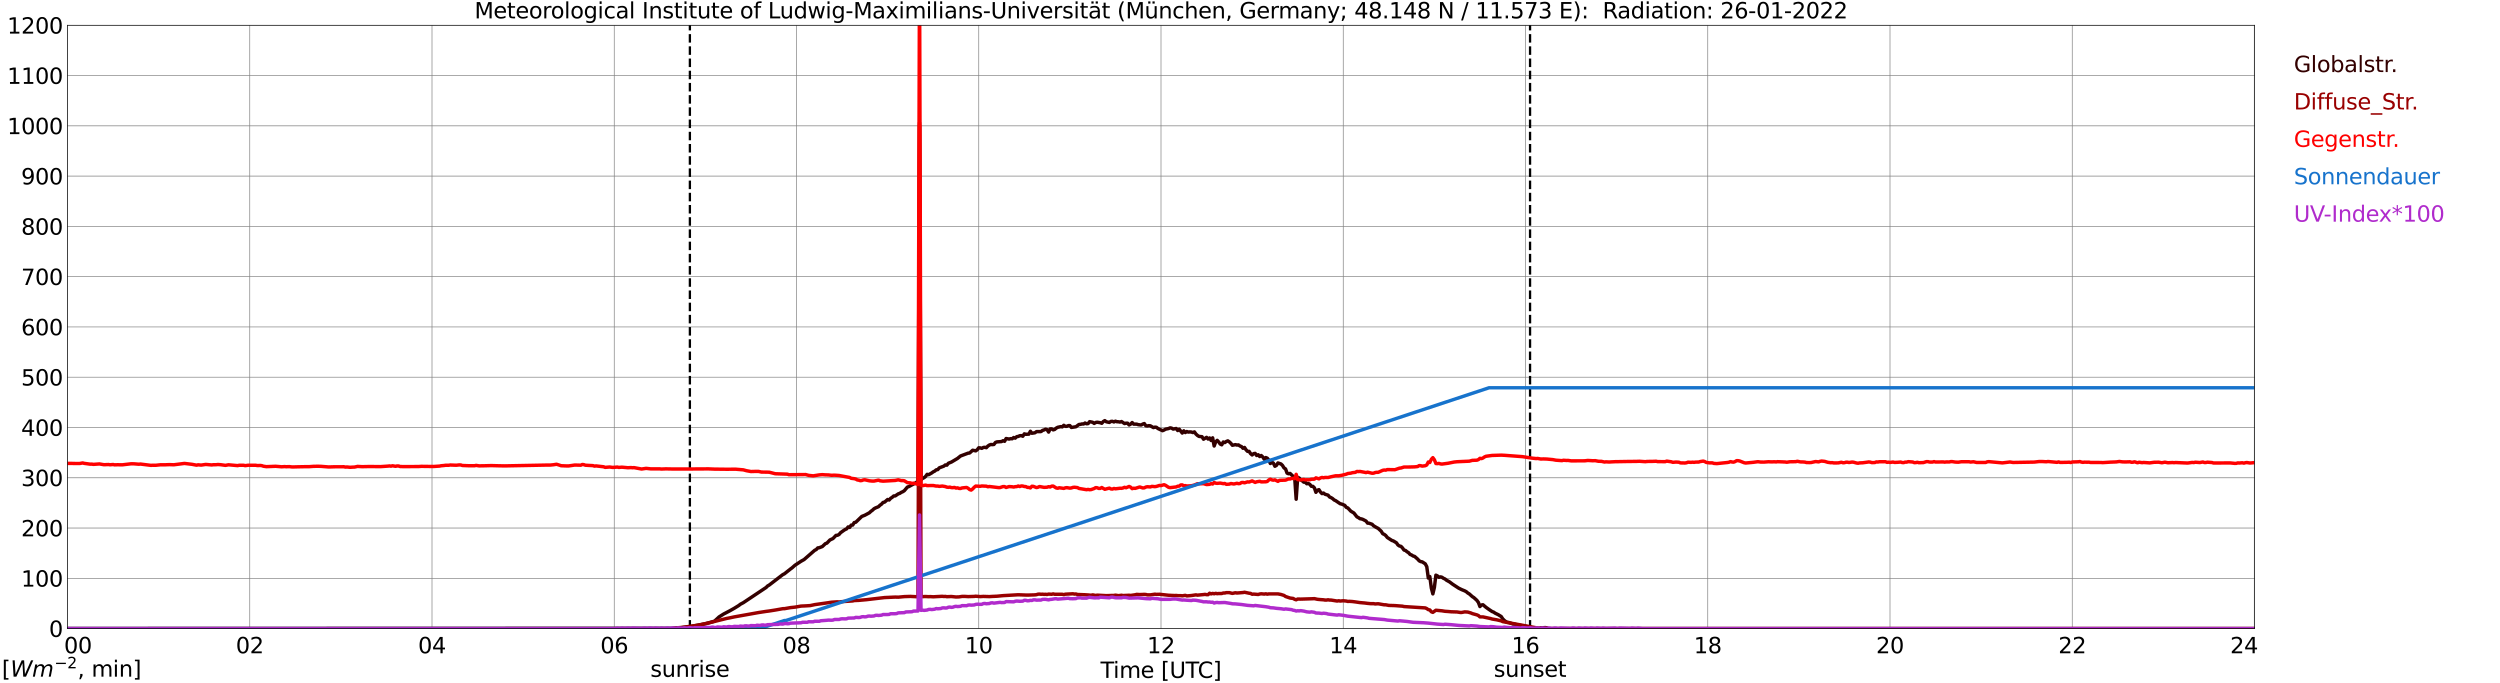 <?xml version="1.0" encoding="utf-8" standalone="no"?>
<!DOCTYPE svg PUBLIC "-//W3C//DTD SVG 1.1//EN"
  "http://www.w3.org/Graphics/SVG/1.1/DTD/svg11.dtd">
<svg xmlns:xlink="http://www.w3.org/1999/xlink" width="1085.4pt" height="296.64pt" viewBox="0 0 1085.4 296.64" xmlns="http://www.w3.org/2000/svg" version="1.1">
 <defs>
  <style type="text/css">*{stroke-linejoin: round; stroke-linecap: butt}</style>
 </defs>
 <g id="figure_1">
  <g id="patch_1">
   <path d="M 0 296.64 
L 1085.4 296.64 
L 1085.4 0 
L 0 0 
z
" style="fill: #ffffff"/>
  </g>
  <g id="axes_1">
   <g id="patch_2">
    <path d="M 29.306 272.909 
L 978.814 272.909 
L 978.814 10.976 
L 29.306 10.976 
z
" style="fill: #ffffff"/>
   </g>
   <g id="patch_3">
    <path d="M 978.814 272.909 
L 978.814 272.909 
L 978.814 10.976 
L 978.814 10.976 
z
" clip-path="url(#p58e398eac6)" style="fill: #d3d3d3; opacity: 0.25; stroke: #d3d3d3; stroke-linejoin: miter"/>
   </g>
   <g id="matplotlib.axis_1">
    <g id="xtick_1">
     <g id="line2d_1">
      <path d="M 29.306 272.909 
L 29.306 10.976 
" clip-path="url(#p58e398eac6)" style="fill: none; stroke: #808080; stroke-width: 0.3; stroke-linecap: square"/>
     </g>
     <g id="line2d_2"/>
     <g id="text_1">
      <!--    00 -->
      <g transform="translate(18.733 283.627) scale(0.095 -0.095)">
       <defs>
        <path id="DejaVuSans-20" transform="scale(0.016)"/>
        <path id="DejaVuSans-30" d="M 2034 4250 
Q 1547 4250 1301 3770 
Q 1056 3291 1056 2328 
Q 1056 1369 1301 889 
Q 1547 409 2034 409 
Q 2525 409 2770 889 
Q 3016 1369 3016 2328 
Q 3016 3291 2770 3770 
Q 2525 4250 2034 4250 
z
M 2034 4750 
Q 2819 4750 3233 4129 
Q 3647 3509 3647 2328 
Q 3647 1150 3233 529 
Q 2819 -91 2034 -91 
Q 1250 -91 836 529 
Q 422 1150 422 2328 
Q 422 3509 836 4129 
Q 1250 4750 2034 4750 
z
" transform="scale(0.016)"/>
       </defs>
       <use xlink:href="#DejaVuSans-20"/>
       <use xlink:href="#DejaVuSans-20" transform="translate(31.787 0)"/>
       <use xlink:href="#DejaVuSans-20" transform="translate(63.574 0)"/>
       <use xlink:href="#DejaVuSans-30" transform="translate(95.361 0)"/>
       <use xlink:href="#DejaVuSans-30" transform="translate(158.984 0)"/>
      </g>
     </g>
    </g>
    <g id="xtick_2">
     <g id="line2d_3">
      <path d="M 108.431 272.909 
L 108.431 10.976 
" clip-path="url(#p58e398eac6)" style="fill: none; stroke: #808080; stroke-width: 0.3; stroke-linecap: square"/>
     </g>
     <g id="line2d_4"/>
     <g id="text_2">
      <!-- 02 -->
      <g transform="translate(102.387 283.627) scale(0.095 -0.095)">
       <defs>
        <path id="DejaVuSans-32" d="M 1228 531 
L 3431 531 
L 3431 0 
L 469 0 
L 469 531 
Q 828 903 1448 1529 
Q 2069 2156 2228 2338 
Q 2531 2678 2651 2914 
Q 2772 3150 2772 3378 
Q 2772 3750 2511 3984 
Q 2250 4219 1831 4219 
Q 1534 4219 1204 4116 
Q 875 4013 500 3803 
L 500 4441 
Q 881 4594 1212 4672 
Q 1544 4750 1819 4750 
Q 2544 4750 2975 4387 
Q 3406 4025 3406 3419 
Q 3406 3131 3298 2873 
Q 3191 2616 2906 2266 
Q 2828 2175 2409 1742 
Q 1991 1309 1228 531 
z
" transform="scale(0.016)"/>
       </defs>
       <use xlink:href="#DejaVuSans-30"/>
       <use xlink:href="#DejaVuSans-32" transform="translate(63.623 0)"/>
      </g>
     </g>
    </g>
    <g id="xtick_3">
     <g id="line2d_5">
      <path d="M 187.557 272.909 
L 187.557 10.976 
" clip-path="url(#p58e398eac6)" style="fill: none; stroke: #808080; stroke-width: 0.3; stroke-linecap: square"/>
     </g>
     <g id="line2d_6"/>
     <g id="text_3">
      <!-- 04 -->
      <g transform="translate(181.513 283.627) scale(0.095 -0.095)">
       <defs>
        <path id="DejaVuSans-34" d="M 2419 4116 
L 825 1625 
L 2419 1625 
L 2419 4116 
z
M 2253 4666 
L 3047 4666 
L 3047 1625 
L 3713 1625 
L 3713 1100 
L 3047 1100 
L 3047 0 
L 2419 0 
L 2419 1100 
L 313 1100 
L 313 1709 
L 2253 4666 
z
" transform="scale(0.016)"/>
       </defs>
       <use xlink:href="#DejaVuSans-30"/>
       <use xlink:href="#DejaVuSans-34" transform="translate(63.623 0)"/>
      </g>
     </g>
    </g>
    <g id="xtick_4">
     <g id="line2d_7">
      <path d="M 266.683 272.909 
L 266.683 10.976 
" clip-path="url(#p58e398eac6)" style="fill: none; stroke: #808080; stroke-width: 0.3; stroke-linecap: square"/>
     </g>
     <g id="line2d_8"/>
     <g id="text_4">
      <!-- 06 -->
      <g transform="translate(260.638 283.627) scale(0.095 -0.095)">
       <defs>
        <path id="DejaVuSans-36" d="M 2113 2584 
Q 1688 2584 1439 2293 
Q 1191 2003 1191 1497 
Q 1191 994 1439 701 
Q 1688 409 2113 409 
Q 2538 409 2786 701 
Q 3034 994 3034 1497 
Q 3034 2003 2786 2293 
Q 2538 2584 2113 2584 
z
M 3366 4563 
L 3366 3988 
Q 3128 4100 2886 4159 
Q 2644 4219 2406 4219 
Q 1781 4219 1451 3797 
Q 1122 3375 1075 2522 
Q 1259 2794 1537 2939 
Q 1816 3084 2150 3084 
Q 2853 3084 3261 2657 
Q 3669 2231 3669 1497 
Q 3669 778 3244 343 
Q 2819 -91 2113 -91 
Q 1303 -91 875 529 
Q 447 1150 447 2328 
Q 447 3434 972 4092 
Q 1497 4750 2381 4750 
Q 2619 4750 2861 4703 
Q 3103 4656 3366 4563 
z
" transform="scale(0.016)"/>
       </defs>
       <use xlink:href="#DejaVuSans-30"/>
       <use xlink:href="#DejaVuSans-36" transform="translate(63.623 0)"/>
      </g>
     </g>
    </g>
    <g id="xtick_5">
     <g id="line2d_9">
      <path d="M 345.808 272.909 
L 345.808 10.976 
" clip-path="url(#p58e398eac6)" style="fill: none; stroke: #808080; stroke-width: 0.3; stroke-linecap: square"/>
     </g>
     <g id="line2d_10"/>
     <g id="text_5">
      <!-- 08 -->
      <g transform="translate(339.764 283.627) scale(0.095 -0.095)">
       <defs>
        <path id="DejaVuSans-38" d="M 2034 2216 
Q 1584 2216 1326 1975 
Q 1069 1734 1069 1313 
Q 1069 891 1326 650 
Q 1584 409 2034 409 
Q 2484 409 2743 651 
Q 3003 894 3003 1313 
Q 3003 1734 2745 1975 
Q 2488 2216 2034 2216 
z
M 1403 2484 
Q 997 2584 770 2862 
Q 544 3141 544 3541 
Q 544 4100 942 4425 
Q 1341 4750 2034 4750 
Q 2731 4750 3128 4425 
Q 3525 4100 3525 3541 
Q 3525 3141 3298 2862 
Q 3072 2584 2669 2484 
Q 3125 2378 3379 2068 
Q 3634 1759 3634 1313 
Q 3634 634 3220 271 
Q 2806 -91 2034 -91 
Q 1263 -91 848 271 
Q 434 634 434 1313 
Q 434 1759 690 2068 
Q 947 2378 1403 2484 
z
M 1172 3481 
Q 1172 3119 1398 2916 
Q 1625 2713 2034 2713 
Q 2441 2713 2670 2916 
Q 2900 3119 2900 3481 
Q 2900 3844 2670 4047 
Q 2441 4250 2034 4250 
Q 1625 4250 1398 4047 
Q 1172 3844 1172 3481 
z
" transform="scale(0.016)"/>
       </defs>
       <use xlink:href="#DejaVuSans-30"/>
       <use xlink:href="#DejaVuSans-38" transform="translate(63.623 0)"/>
      </g>
     </g>
    </g>
    <g id="xtick_6">
     <g id="line2d_11">
      <path d="M 424.934 272.909 
L 424.934 10.976 
" clip-path="url(#p58e398eac6)" style="fill: none; stroke: #808080; stroke-width: 0.3; stroke-linecap: square"/>
     </g>
     <g id="line2d_12"/>
     <g id="text_6">
      <!-- 10 -->
      <g transform="translate(418.89 283.627) scale(0.095 -0.095)">
       <defs>
        <path id="DejaVuSans-31" d="M 794 531 
L 1825 531 
L 1825 4091 
L 703 3866 
L 703 4441 
L 1819 4666 
L 2450 4666 
L 2450 531 
L 3481 531 
L 3481 0 
L 794 0 
L 794 531 
z
" transform="scale(0.016)"/>
       </defs>
       <use xlink:href="#DejaVuSans-31"/>
       <use xlink:href="#DejaVuSans-30" transform="translate(63.623 0)"/>
      </g>
     </g>
    </g>
    <g id="xtick_7">
     <g id="line2d_13">
      <path d="M 504.06 272.909 
L 504.06 10.976 
" clip-path="url(#p58e398eac6)" style="fill: none; stroke: #808080; stroke-width: 0.3; stroke-linecap: square"/>
     </g>
     <g id="line2d_14"/>
     <g id="text_7">
      <!-- 12 -->
      <g transform="translate(498.015 283.627) scale(0.095 -0.095)">
       <use xlink:href="#DejaVuSans-31"/>
       <use xlink:href="#DejaVuSans-32" transform="translate(63.623 0)"/>
      </g>
     </g>
    </g>
    <g id="xtick_8">
     <g id="line2d_15">
      <path d="M 583.185 272.909 
L 583.185 10.976 
" clip-path="url(#p58e398eac6)" style="fill: none; stroke: #808080; stroke-width: 0.3; stroke-linecap: square"/>
     </g>
     <g id="line2d_16"/>
     <g id="text_8">
      <!-- 14 -->
      <g transform="translate(577.141 283.627) scale(0.095 -0.095)">
       <use xlink:href="#DejaVuSans-31"/>
       <use xlink:href="#DejaVuSans-34" transform="translate(63.623 0)"/>
      </g>
     </g>
    </g>
    <g id="xtick_9">
     <g id="line2d_17">
      <path d="M 662.311 272.909 
L 662.311 10.976 
" clip-path="url(#p58e398eac6)" style="fill: none; stroke: #808080; stroke-width: 0.3; stroke-linecap: square"/>
     </g>
     <g id="line2d_18"/>
     <g id="text_9">
      <!-- 16 -->
      <g transform="translate(656.267 283.627) scale(0.095 -0.095)">
       <use xlink:href="#DejaVuSans-31"/>
       <use xlink:href="#DejaVuSans-36" transform="translate(63.623 0)"/>
      </g>
     </g>
    </g>
    <g id="xtick_10">
     <g id="line2d_19">
      <path d="M 741.437 272.909 
L 741.437 10.976 
" clip-path="url(#p58e398eac6)" style="fill: none; stroke: #808080; stroke-width: 0.3; stroke-linecap: square"/>
     </g>
     <g id="line2d_20"/>
     <g id="text_10">
      <!-- 18 -->
      <g transform="translate(735.392 283.627) scale(0.095 -0.095)">
       <use xlink:href="#DejaVuSans-31"/>
       <use xlink:href="#DejaVuSans-38" transform="translate(63.623 0)"/>
      </g>
     </g>
    </g>
    <g id="xtick_11">
     <g id="line2d_21">
      <path d="M 820.562 272.909 
L 820.562 10.976 
" clip-path="url(#p58e398eac6)" style="fill: none; stroke: #808080; stroke-width: 0.3; stroke-linecap: square"/>
     </g>
     <g id="line2d_22"/>
     <g id="text_11">
      <!-- 20 -->
      <g transform="translate(814.518 283.627) scale(0.095 -0.095)">
       <use xlink:href="#DejaVuSans-32"/>
       <use xlink:href="#DejaVuSans-30" transform="translate(63.623 0)"/>
      </g>
     </g>
    </g>
    <g id="xtick_12">
     <g id="line2d_23">
      <path d="M 899.688 272.909 
L 899.688 10.976 
" clip-path="url(#p58e398eac6)" style="fill: none; stroke: #808080; stroke-width: 0.3; stroke-linecap: square"/>
     </g>
     <g id="line2d_24"/>
     <g id="text_12">
      <!-- 22 -->
      <g transform="translate(893.644 283.627) scale(0.095 -0.095)">
       <use xlink:href="#DejaVuSans-32"/>
       <use xlink:href="#DejaVuSans-32" transform="translate(63.623 0)"/>
      </g>
     </g>
    </g>
    <g id="xtick_13">
     <g id="line2d_25">
      <path d="M 978.814 272.909 
L 978.814 10.976 
" clip-path="url(#p58e398eac6)" style="fill: none; stroke: #808080; stroke-width: 0.3; stroke-linecap: square"/>
     </g>
     <g id="line2d_26"/>
     <g id="text_13">
      <!-- 24    -->
      <g transform="translate(968.241 283.627) scale(0.095 -0.095)">
       <use xlink:href="#DejaVuSans-32"/>
       <use xlink:href="#DejaVuSans-34" transform="translate(63.623 0)"/>
       <use xlink:href="#DejaVuSans-20" transform="translate(127.246 0)"/>
       <use xlink:href="#DejaVuSans-20" transform="translate(159.033 0)"/>
       <use xlink:href="#DejaVuSans-20" transform="translate(190.82 0)"/>
      </g>
     </g>
    </g>
    <g id="text_14">
     <!-- Time [UTC] -->
     <g transform="translate(477.806 294.322) scale(0.095 -0.095)">
      <defs>
       <path id="DejaVuSans-54" d="M -19 4666 
L 3928 4666 
L 3928 4134 
L 2272 4134 
L 2272 0 
L 1638 0 
L 1638 4134 
L -19 4134 
L -19 4666 
z
" transform="scale(0.016)"/>
       <path id="DejaVuSans-69" d="M 603 3500 
L 1178 3500 
L 1178 0 
L 603 0 
L 603 3500 
z
M 603 4863 
L 1178 4863 
L 1178 4134 
L 603 4134 
L 603 4863 
z
" transform="scale(0.016)"/>
       <path id="DejaVuSans-6d" d="M 3328 2828 
Q 3544 3216 3844 3400 
Q 4144 3584 4550 3584 
Q 5097 3584 5394 3201 
Q 5691 2819 5691 2113 
L 5691 0 
L 5113 0 
L 5113 2094 
Q 5113 2597 4934 2840 
Q 4756 3084 4391 3084 
Q 3944 3084 3684 2787 
Q 3425 2491 3425 1978 
L 3425 0 
L 2847 0 
L 2847 2094 
Q 2847 2600 2669 2842 
Q 2491 3084 2119 3084 
Q 1678 3084 1418 2786 
Q 1159 2488 1159 1978 
L 1159 0 
L 581 0 
L 581 3500 
L 1159 3500 
L 1159 2956 
Q 1356 3278 1631 3431 
Q 1906 3584 2284 3584 
Q 2666 3584 2933 3390 
Q 3200 3197 3328 2828 
z
" transform="scale(0.016)"/>
       <path id="DejaVuSans-65" d="M 3597 1894 
L 3597 1613 
L 953 1613 
Q 991 1019 1311 708 
Q 1631 397 2203 397 
Q 2534 397 2845 478 
Q 3156 559 3463 722 
L 3463 178 
Q 3153 47 2828 -22 
Q 2503 -91 2169 -91 
Q 1331 -91 842 396 
Q 353 884 353 1716 
Q 353 2575 817 3079 
Q 1281 3584 2069 3584 
Q 2775 3584 3186 3129 
Q 3597 2675 3597 1894 
z
M 3022 2063 
Q 3016 2534 2758 2815 
Q 2500 3097 2075 3097 
Q 1594 3097 1305 2825 
Q 1016 2553 972 2059 
L 3022 2063 
z
" transform="scale(0.016)"/>
       <path id="DejaVuSans-5b" d="M 550 4863 
L 1875 4863 
L 1875 4416 
L 1125 4416 
L 1125 -397 
L 1875 -397 
L 1875 -844 
L 550 -844 
L 550 4863 
z
" transform="scale(0.016)"/>
       <path id="DejaVuSans-55" d="M 556 4666 
L 1191 4666 
L 1191 1831 
Q 1191 1081 1462 751 
Q 1734 422 2344 422 
Q 2950 422 3222 751 
Q 3494 1081 3494 1831 
L 3494 4666 
L 4128 4666 
L 4128 1753 
Q 4128 841 3676 375 
Q 3225 -91 2344 -91 
Q 1459 -91 1007 375 
Q 556 841 556 1753 
L 556 4666 
z
" transform="scale(0.016)"/>
       <path id="DejaVuSans-43" d="M 4122 4306 
L 4122 3641 
Q 3803 3938 3442 4084 
Q 3081 4231 2675 4231 
Q 1875 4231 1450 3742 
Q 1025 3253 1025 2328 
Q 1025 1406 1450 917 
Q 1875 428 2675 428 
Q 3081 428 3442 575 
Q 3803 722 4122 1019 
L 4122 359 
Q 3791 134 3420 21 
Q 3050 -91 2638 -91 
Q 1578 -91 968 557 
Q 359 1206 359 2328 
Q 359 3453 968 4101 
Q 1578 4750 2638 4750 
Q 3056 4750 3426 4639 
Q 3797 4528 4122 4306 
z
" transform="scale(0.016)"/>
       <path id="DejaVuSans-5d" d="M 1947 4863 
L 1947 -844 
L 622 -844 
L 622 -397 
L 1369 -397 
L 1369 4416 
L 622 4416 
L 622 4863 
L 1947 4863 
z
" transform="scale(0.016)"/>
      </defs>
      <use xlink:href="#DejaVuSans-54"/>
      <use xlink:href="#DejaVuSans-69" transform="translate(57.959 0)"/>
      <use xlink:href="#DejaVuSans-6d" transform="translate(85.742 0)"/>
      <use xlink:href="#DejaVuSans-65" transform="translate(183.154 0)"/>
      <use xlink:href="#DejaVuSans-20" transform="translate(244.678 0)"/>
      <use xlink:href="#DejaVuSans-5b" transform="translate(276.465 0)"/>
      <use xlink:href="#DejaVuSans-55" transform="translate(315.479 0)"/>
      <use xlink:href="#DejaVuSans-54" transform="translate(388.672 0)"/>
      <use xlink:href="#DejaVuSans-43" transform="translate(443.881 0)"/>
      <use xlink:href="#DejaVuSans-5d" transform="translate(513.705 0)"/>
     </g>
    </g>
   </g>
   <g id="matplotlib.axis_2">
    <g id="ytick_1">
     <g id="line2d_27">
      <path d="M 29.306 272.909 
L 978.814 272.909 
" clip-path="url(#p58e398eac6)" style="fill: none; stroke: #808080; stroke-width: 0.3; stroke-linecap: square"/>
     </g>
     <g id="line2d_28"/>
     <g id="text_15">
      <!-- 0 -->
      <g transform="translate(21.261 276.518) scale(0.095 -0.095)">
       <use xlink:href="#DejaVuSans-30"/>
      </g>
     </g>
    </g>
    <g id="ytick_2">
     <g id="line2d_29">
      <path d="M 29.306 251.081 
L 978.814 251.081 
" clip-path="url(#p58e398eac6)" style="fill: none; stroke: #808080; stroke-width: 0.3; stroke-linecap: square"/>
     </g>
     <g id="line2d_30"/>
     <g id="text_16">
      <!-- 100 -->
      <g transform="translate(9.173 254.69) scale(0.095 -0.095)">
       <use xlink:href="#DejaVuSans-31"/>
       <use xlink:href="#DejaVuSans-30" transform="translate(63.623 0)"/>
       <use xlink:href="#DejaVuSans-30" transform="translate(127.246 0)"/>
      </g>
     </g>
    </g>
    <g id="ytick_3">
     <g id="line2d_31">
      <path d="M 29.306 229.253 
L 978.814 229.253 
" clip-path="url(#p58e398eac6)" style="fill: none; stroke: #808080; stroke-width: 0.3; stroke-linecap: square"/>
     </g>
     <g id="line2d_32"/>
     <g id="text_17">
      <!-- 200 -->
      <g transform="translate(9.173 232.863) scale(0.095 -0.095)">
       <use xlink:href="#DejaVuSans-32"/>
       <use xlink:href="#DejaVuSans-30" transform="translate(63.623 0)"/>
       <use xlink:href="#DejaVuSans-30" transform="translate(127.246 0)"/>
      </g>
     </g>
    </g>
    <g id="ytick_4">
     <g id="line2d_33">
      <path d="M 29.306 207.426 
L 978.814 207.426 
" clip-path="url(#p58e398eac6)" style="fill: none; stroke: #808080; stroke-width: 0.3; stroke-linecap: square"/>
     </g>
     <g id="line2d_34"/>
     <g id="text_18">
      <!-- 300 -->
      <g transform="translate(9.173 211.035) scale(0.095 -0.095)">
       <defs>
        <path id="DejaVuSans-33" d="M 2597 2516 
Q 3050 2419 3304 2112 
Q 3559 1806 3559 1356 
Q 3559 666 3084 287 
Q 2609 -91 1734 -91 
Q 1441 -91 1130 -33 
Q 819 25 488 141 
L 488 750 
Q 750 597 1062 519 
Q 1375 441 1716 441 
Q 2309 441 2620 675 
Q 2931 909 2931 1356 
Q 2931 1769 2642 2001 
Q 2353 2234 1838 2234 
L 1294 2234 
L 1294 2753 
L 1863 2753 
Q 2328 2753 2575 2939 
Q 2822 3125 2822 3475 
Q 2822 3834 2567 4026 
Q 2313 4219 1838 4219 
Q 1578 4219 1281 4162 
Q 984 4106 628 3988 
L 628 4550 
Q 988 4650 1302 4700 
Q 1616 4750 1894 4750 
Q 2613 4750 3031 4423 
Q 3450 4097 3450 3541 
Q 3450 3153 3228 2886 
Q 3006 2619 2597 2516 
z
" transform="scale(0.016)"/>
       </defs>
       <use xlink:href="#DejaVuSans-33"/>
       <use xlink:href="#DejaVuSans-30" transform="translate(63.623 0)"/>
       <use xlink:href="#DejaVuSans-30" transform="translate(127.246 0)"/>
      </g>
     </g>
    </g>
    <g id="ytick_5">
     <g id="line2d_35">
      <path d="M 29.306 185.598 
L 978.814 185.598 
" clip-path="url(#p58e398eac6)" style="fill: none; stroke: #808080; stroke-width: 0.3; stroke-linecap: square"/>
     </g>
     <g id="line2d_36"/>
     <g id="text_19">
      <!-- 400 -->
      <g transform="translate(9.173 189.207) scale(0.095 -0.095)">
       <use xlink:href="#DejaVuSans-34"/>
       <use xlink:href="#DejaVuSans-30" transform="translate(63.623 0)"/>
       <use xlink:href="#DejaVuSans-30" transform="translate(127.246 0)"/>
      </g>
     </g>
    </g>
    <g id="ytick_6">
     <g id="line2d_37">
      <path d="M 29.306 163.77 
L 978.814 163.77 
" clip-path="url(#p58e398eac6)" style="fill: none; stroke: #808080; stroke-width: 0.3; stroke-linecap: square"/>
     </g>
     <g id="line2d_38"/>
     <g id="text_20">
      <!-- 500 -->
      <g transform="translate(9.173 167.379) scale(0.095 -0.095)">
       <defs>
        <path id="DejaVuSans-35" d="M 691 4666 
L 3169 4666 
L 3169 4134 
L 1269 4134 
L 1269 2991 
Q 1406 3038 1543 3061 
Q 1681 3084 1819 3084 
Q 2600 3084 3056 2656 
Q 3513 2228 3513 1497 
Q 3513 744 3044 326 
Q 2575 -91 1722 -91 
Q 1428 -91 1123 -41 
Q 819 9 494 109 
L 494 744 
Q 775 591 1075 516 
Q 1375 441 1709 441 
Q 2250 441 2565 725 
Q 2881 1009 2881 1497 
Q 2881 1984 2565 2268 
Q 2250 2553 1709 2553 
Q 1456 2553 1204 2497 
Q 953 2441 691 2322 
L 691 4666 
z
" transform="scale(0.016)"/>
       </defs>
       <use xlink:href="#DejaVuSans-35"/>
       <use xlink:href="#DejaVuSans-30" transform="translate(63.623 0)"/>
       <use xlink:href="#DejaVuSans-30" transform="translate(127.246 0)"/>
      </g>
     </g>
    </g>
    <g id="ytick_7">
     <g id="line2d_39">
      <path d="M 29.306 141.942 
L 978.814 141.942 
" clip-path="url(#p58e398eac6)" style="fill: none; stroke: #808080; stroke-width: 0.3; stroke-linecap: square"/>
     </g>
     <g id="line2d_40"/>
     <g id="text_21">
      <!-- 600 -->
      <g transform="translate(9.173 145.551) scale(0.095 -0.095)">
       <use xlink:href="#DejaVuSans-36"/>
       <use xlink:href="#DejaVuSans-30" transform="translate(63.623 0)"/>
       <use xlink:href="#DejaVuSans-30" transform="translate(127.246 0)"/>
      </g>
     </g>
    </g>
    <g id="ytick_8">
     <g id="line2d_41">
      <path d="M 29.306 120.114 
L 978.814 120.114 
" clip-path="url(#p58e398eac6)" style="fill: none; stroke: #808080; stroke-width: 0.3; stroke-linecap: square"/>
     </g>
     <g id="line2d_42"/>
     <g id="text_22">
      <!-- 700 -->
      <g transform="translate(9.173 123.724) scale(0.095 -0.095)">
       <defs>
        <path id="DejaVuSans-37" d="M 525 4666 
L 3525 4666 
L 3525 4397 
L 1831 0 
L 1172 0 
L 2766 4134 
L 525 4134 
L 525 4666 
z
" transform="scale(0.016)"/>
       </defs>
       <use xlink:href="#DejaVuSans-37"/>
       <use xlink:href="#DejaVuSans-30" transform="translate(63.623 0)"/>
       <use xlink:href="#DejaVuSans-30" transform="translate(127.246 0)"/>
      </g>
     </g>
    </g>
    <g id="ytick_9">
     <g id="line2d_43">
      <path d="M 29.306 98.287 
L 978.814 98.287 
" clip-path="url(#p58e398eac6)" style="fill: none; stroke: #808080; stroke-width: 0.3; stroke-linecap: square"/>
     </g>
     <g id="line2d_44"/>
     <g id="text_23">
      <!-- 800 -->
      <g transform="translate(9.173 101.896) scale(0.095 -0.095)">
       <use xlink:href="#DejaVuSans-38"/>
       <use xlink:href="#DejaVuSans-30" transform="translate(63.623 0)"/>
       <use xlink:href="#DejaVuSans-30" transform="translate(127.246 0)"/>
      </g>
     </g>
    </g>
    <g id="ytick_10">
     <g id="line2d_45">
      <path d="M 29.306 76.459 
L 978.814 76.459 
" clip-path="url(#p58e398eac6)" style="fill: none; stroke: #808080; stroke-width: 0.3; stroke-linecap: square"/>
     </g>
     <g id="line2d_46"/>
     <g id="text_24">
      <!-- 900 -->
      <g transform="translate(9.173 80.068) scale(0.095 -0.095)">
       <defs>
        <path id="DejaVuSans-39" d="M 703 97 
L 703 672 
Q 941 559 1184 500 
Q 1428 441 1663 441 
Q 2288 441 2617 861 
Q 2947 1281 2994 2138 
Q 2813 1869 2534 1725 
Q 2256 1581 1919 1581 
Q 1219 1581 811 2004 
Q 403 2428 403 3163 
Q 403 3881 828 4315 
Q 1253 4750 1959 4750 
Q 2769 4750 3195 4129 
Q 3622 3509 3622 2328 
Q 3622 1225 3098 567 
Q 2575 -91 1691 -91 
Q 1453 -91 1209 -44 
Q 966 3 703 97 
z
M 1959 2075 
Q 2384 2075 2632 2365 
Q 2881 2656 2881 3163 
Q 2881 3666 2632 3958 
Q 2384 4250 1959 4250 
Q 1534 4250 1286 3958 
Q 1038 3666 1038 3163 
Q 1038 2656 1286 2365 
Q 1534 2075 1959 2075 
z
" transform="scale(0.016)"/>
       </defs>
       <use xlink:href="#DejaVuSans-39"/>
       <use xlink:href="#DejaVuSans-30" transform="translate(63.623 0)"/>
       <use xlink:href="#DejaVuSans-30" transform="translate(127.246 0)"/>
      </g>
     </g>
    </g>
    <g id="ytick_11">
     <g id="line2d_47">
      <path d="M 29.306 54.631 
L 978.814 54.631 
" clip-path="url(#p58e398eac6)" style="fill: none; stroke: #808080; stroke-width: 0.3; stroke-linecap: square"/>
     </g>
     <g id="line2d_48"/>
     <g id="text_25">
      <!-- 1000 -->
      <g transform="translate(3.128 58.24) scale(0.095 -0.095)">
       <use xlink:href="#DejaVuSans-31"/>
       <use xlink:href="#DejaVuSans-30" transform="translate(63.623 0)"/>
       <use xlink:href="#DejaVuSans-30" transform="translate(127.246 0)"/>
       <use xlink:href="#DejaVuSans-30" transform="translate(190.869 0)"/>
      </g>
     </g>
    </g>
    <g id="ytick_12">
     <g id="line2d_49">
      <path d="M 29.306 32.803 
L 978.814 32.803 
" clip-path="url(#p58e398eac6)" style="fill: none; stroke: #808080; stroke-width: 0.3; stroke-linecap: square"/>
     </g>
     <g id="line2d_50"/>
     <g id="text_26">
      <!-- 1100 -->
      <g transform="translate(3.128 36.413) scale(0.095 -0.095)">
       <use xlink:href="#DejaVuSans-31"/>
       <use xlink:href="#DejaVuSans-31" transform="translate(63.623 0)"/>
       <use xlink:href="#DejaVuSans-30" transform="translate(127.246 0)"/>
       <use xlink:href="#DejaVuSans-30" transform="translate(190.869 0)"/>
      </g>
     </g>
    </g>
    <g id="ytick_13">
     <g id="line2d_51">
      <path d="M 29.306 10.976 
L 978.814 10.976 
" clip-path="url(#p58e398eac6)" style="fill: none; stroke: #808080; stroke-width: 0.3; stroke-linecap: square"/>
     </g>
     <g id="line2d_52"/>
     <g id="text_27">
      <!-- 1200 -->
      <g transform="translate(3.128 14.585) scale(0.095 -0.095)">
       <use xlink:href="#DejaVuSans-31"/>
       <use xlink:href="#DejaVuSans-32" transform="translate(63.623 0)"/>
       <use xlink:href="#DejaVuSans-30" transform="translate(127.246 0)"/>
       <use xlink:href="#DejaVuSans-30" transform="translate(190.869 0)"/>
      </g>
     </g>
    </g>
   </g>
   <g id="line2d_53">
    <path d="M 299.52 272.909 
L 299.52 10.976 
" clip-path="url(#p58e398eac6)" style="fill: none; stroke-dasharray: 3.7,1.6; stroke-dashoffset: 0; stroke: #000000"/>
   </g>
   <g id="line2d_54">
    <path d="M 664.289 272.909 
L 664.289 10.976 
" clip-path="url(#p58e398eac6)" style="fill: none; stroke-dasharray: 3.7,1.6; stroke-dashoffset: 0; stroke: #000000"/>
   </g>
   <g id="line2d_55">
    <path d="M 29.306 272.909 
L 293.058 272.811 
L 295.036 272.625 
L 296.355 272.44 
L 299.652 272.066 
L 306.246 270.8 
L 308.224 270.261 
L 310.202 269.687 
L 311.521 268.471 
L 312.18 267.847 
L 314.158 266.598 
L 316.796 265.212 
L 318.774 264.099 
L 320.752 262.883 
L 321.411 262.359 
L 322.73 261.652 
L 332.621 255.052 
L 333.28 254.392 
L 333.94 254.021 
L 339.215 249.97 
L 339.874 249.464 
L 340.533 249.143 
L 343.171 247.049 
L 343.83 246.576 
L 345.149 245.41 
L 347.787 243.673 
L 349.105 242.931 
L 353.721 238.912 
L 354.38 238.591 
L 355.04 237.882 
L 355.699 237.797 
L 357.018 237.29 
L 358.337 236.042 
L 358.996 235.806 
L 360.315 234.437 
L 361.634 233.813 
L 362.952 232.447 
L 363.612 232.379 
L 364.271 232.058 
L 364.93 231.281 
L 366.249 230.336 
L 366.909 229.897 
L 367.568 229.627 
L 368.227 228.767 
L 368.887 228.985 
L 369.546 227.989 
L 370.206 227.957 
L 370.865 226.876 
L 371.524 226.756 
L 374.162 224.209 
L 375.481 223.685 
L 377.459 222.622 
L 378.118 221.996 
L 378.777 221.524 
L 379.437 220.9 
L 380.096 220.529 
L 381.415 219.987 
L 382.074 219.33 
L 382.734 218.874 
L 383.393 218.13 
L 384.053 217.997 
L 385.371 216.864 
L 386.031 217.084 
L 386.69 216.342 
L 387.349 215.919 
L 388.009 215.329 
L 388.668 215.312 
L 389.987 214.417 
L 390.646 214.196 
L 391.306 213.758 
L 391.965 213.472 
L 392.624 213.033 
L 393.943 211.479 
L 394.603 211.243 
L 396.581 210.163 
L 397.24 209.859 
L 398.559 208.914 
L 399.218 53.304 
L 399.878 208.272 
L 400.537 207.716 
L 401.196 207.395 
L 401.856 206.854 
L 402.515 205.943 
L 403.175 206.094 
L 404.493 205.352 
L 405.153 204.863 
L 405.812 204.542 
L 406.471 203.983 
L 407.131 203.883 
L 407.79 203.123 
L 409.768 202.381 
L 410.428 201.857 
L 411.087 201.958 
L 411.746 201.13 
L 413.065 200.609 
L 415.703 199.037 
L 417.022 197.974 
L 420.318 196.743 
L 420.978 196.675 
L 422.297 195.475 
L 423.615 195.745 
L 424.275 195.257 
L 424.934 194.412 
L 425.593 194.462 
L 426.253 194.648 
L 426.912 194.276 
L 427.572 194.194 
L 428.231 194.362 
L 428.89 193.67 
L 429.55 193.213 
L 430.209 192.978 
L 430.869 193.045 
L 431.528 192.96 
L 432.187 192.083 
L 432.847 191.847 
L 434.825 191.712 
L 435.484 191.341 
L 436.144 191.594 
L 436.803 190.396 
L 438.122 190.631 
L 438.781 190.446 
L 439.44 190.496 
L 440.1 189.955 
L 440.759 190.225 
L 441.419 189.584 
L 442.078 189.483 
L 442.737 189.18 
L 443.397 189.127 
L 444.056 189.398 
L 444.716 188.368 
L 445.375 188.555 
L 446.694 188.488 
L 447.353 187.237 
L 448.012 188.099 
L 449.331 187.896 
L 449.991 187.39 
L 451.969 187.372 
L 452.628 186.866 
L 453.287 186.663 
L 453.947 186.342 
L 454.606 186.545 
L 455.266 187.593 
L 455.925 186.224 
L 456.584 186.191 
L 457.244 186.63 
L 457.903 186.445 
L 458.563 185.871 
L 459.222 185.515 
L 460.541 185.229 
L 461.2 185.329 
L 461.859 184.655 
L 462.519 185.111 
L 463.178 185.094 
L 463.838 184.79 
L 464.497 184.79 
L 465.156 185.582 
L 467.134 185.279 
L 468.453 184.284 
L 469.113 184.234 
L 469.772 184.048 
L 470.431 184.098 
L 471.091 183.659 
L 471.75 183.996 
L 472.409 183.895 
L 473.069 183.068 
L 474.388 183.339 
L 475.047 183.828 
L 475.706 183.422 
L 476.366 183.304 
L 477.685 183.524 
L 478.344 183.777 
L 479.003 183.018 
L 479.663 182.629 
L 480.322 183.118 
L 481.641 183.406 
L 482.3 182.968 
L 482.96 182.915 
L 483.619 183.203 
L 484.278 182.865 
L 484.938 183.101 
L 485.597 183.118 
L 486.256 183.253 
L 486.916 183.018 
L 488.235 183.895 
L 488.894 183.727 
L 489.553 183.742 
L 490.213 184.487 
L 490.872 184.148 
L 491.532 183.456 
L 492.191 184.148 
L 493.51 184.148 
L 494.169 184.369 
L 495.488 184.519 
L 496.147 184.116 
L 496.807 183.895 
L 497.466 184.84 
L 498.125 184.941 
L 498.785 184.808 
L 499.444 184.875 
L 500.763 185.635 
L 501.422 185.447 
L 502.082 185.515 
L 502.741 186.056 
L 504.719 186.984 
L 505.379 186.715 
L 506.038 186.327 
L 507.357 186.056 
L 508.016 185.753 
L 508.675 185.888 
L 509.335 186.292 
L 510.654 186.039 
L 511.313 186.916 
L 511.972 186.342 
L 513.291 188.014 
L 513.95 187.051 
L 514.61 187.796 
L 515.269 187.355 
L 515.929 187.593 
L 516.588 187.508 
L 517.247 187.575 
L 517.907 187.796 
L 518.566 187.508 
L 519.226 188.435 
L 519.885 189.044 
L 520.544 189.466 
L 521.863 189.601 
L 522.522 190.681 
L 523.841 189.889 
L 524.501 190.614 
L 525.16 190.142 
L 525.819 191.238 
L 526.479 190.09 
L 527.138 193.635 
L 527.797 191.862 
L 528.457 191.188 
L 529.116 191.897 
L 529.776 192.792 
L 530.435 193.113 
L 531.094 191.897 
L 531.754 192.15 
L 532.413 191.677 
L 533.073 191.408 
L 533.732 191.847 
L 534.391 192.471 
L 535.051 193.316 
L 536.369 193.045 
L 537.029 193.231 
L 537.688 193.163 
L 538.348 193.635 
L 539.007 193.888 
L 539.666 194.632 
L 540.326 194.276 
L 540.985 195.289 
L 541.644 195.966 
L 542.304 195.966 
L 542.963 196.944 
L 543.623 197.518 
L 544.282 196.944 
L 544.941 196.843 
L 545.601 197.756 
L 546.26 197.435 
L 546.919 198.21 
L 547.579 197.771 
L 548.238 198.395 
L 548.898 199.393 
L 549.557 198.649 
L 550.216 198.937 
L 550.876 199.781 
L 551.535 201.233 
L 552.195 200.659 
L 552.854 201.08 
L 553.513 202.431 
L 554.173 202.06 
L 554.832 200.995 
L 556.151 201.436 
L 556.81 202.076 
L 557.47 203.156 
L 558.129 203.579 
L 558.788 205.402 
L 559.448 205.705 
L 560.107 205.555 
L 561.426 206.836 
L 562.085 207.107 
L 562.745 216.731 
L 563.404 207.275 
L 564.063 207.53 
L 564.723 208.323 
L 565.382 208.744 
L 566.042 209.335 
L 566.701 209.353 
L 567.36 210.027 
L 568.02 209.91 
L 568.679 210.281 
L 569.338 211.125 
L 569.998 211.143 
L 570.657 211.8 
L 571.317 213.742 
L 571.976 212.83 
L 572.635 212.594 
L 573.295 213.622 
L 573.954 214.299 
L 574.613 214.063 
L 575.273 214.585 
L 576.592 214.974 
L 577.251 215.783 
L 577.91 216.054 
L 578.57 216.475 
L 579.229 217.067 
L 579.889 217.37 
L 581.207 218.265 
L 581.867 218.704 
L 582.526 218.857 
L 583.845 219.413 
L 584.504 220.276 
L 585.164 220.529 
L 586.482 221.93 
L 587.801 222.722 
L 589.12 224.394 
L 589.779 224.731 
L 590.439 225.204 
L 591.098 225.289 
L 591.757 225.525 
L 593.076 226.217 
L 593.736 227.112 
L 594.395 227.162 
L 595.714 227.618 
L 596.373 228.293 
L 597.692 229.07 
L 598.351 229.408 
L 599.67 230.639 
L 600.329 231.72 
L 600.989 232.008 
L 601.648 232.514 
L 602.307 233.357 
L 604.286 234.64 
L 604.945 234.861 
L 606.264 235.653 
L 606.923 236.598 
L 607.582 237.055 
L 608.242 237.19 
L 608.901 237.882 
L 609.561 238.812 
L 610.22 238.997 
L 610.879 239.554 
L 611.539 239.958 
L 612.198 240.702 
L 612.858 240.955 
L 613.517 241.394 
L 614.176 241.579 
L 615.495 242.745 
L 616.154 243.487 
L 616.814 243.823 
L 617.473 243.943 
L 618.792 244.786 
L 619.451 246.037 
L 620.111 250.965 
L 620.77 250.324 
L 621.429 255.305 
L 622.089 257.837 
L 622.748 255.052 
L 623.408 249.717 
L 624.067 250.02 
L 624.726 250.644 
L 625.386 250.441 
L 626.045 250.627 
L 626.705 251.083 
L 627.364 251.371 
L 628.023 251.91 
L 629.342 252.637 
L 630.661 253.633 
L 633.298 255.355 
L 634.617 255.997 
L 635.936 256.536 
L 636.595 256.892 
L 637.255 257.466 
L 637.914 257.852 
L 639.233 259.035 
L 639.892 259.456 
L 641.211 260.655 
L 641.87 261.585 
L 642.53 263.34 
L 643.189 262.665 
L 643.848 262.562 
L 645.167 263.678 
L 646.486 264.623 
L 647.805 265.5 
L 648.464 265.754 
L 649.123 266.21 
L 650.442 266.852 
L 651.761 267.661 
L 652.42 268.674 
L 653.08 269.349 
L 653.739 269.855 
L 654.399 270.193 
L 655.058 270.261 
L 657.036 270.986 
L 657.695 271.003 
L 659.014 271.409 
L 659.674 271.427 
L 666.267 272.743 
L 668.246 272.793 
L 668.905 272.608 
L 670.883 272.472 
L 671.542 272.573 
L 672.202 272.909 
L 978.154 272.909 
L 978.154 272.909 
" clip-path="url(#p58e398eac6)" style="fill: none; stroke: #330000; stroke-width: 1.5; stroke-linecap: square"/>
   </g>
   <g id="line2d_56">
    <path d="M 29.306 272.909 
L 291.739 272.909 
L 292.399 272.704 
L 296.355 272.367 
L 302.949 271.444 
L 304.267 271.193 
L 307.564 270.479 
L 315.477 268.506 
L 316.796 268.255 
L 318.774 267.834 
L 329.324 265.946 
L 332.621 265.442 
L 333.94 265.273 
L 336.577 264.854 
L 339.874 264.267 
L 340.533 264.267 
L 343.171 263.804 
L 345.149 263.595 
L 347.787 263.134 
L 349.765 263.049 
L 351.743 262.923 
L 353.721 262.504 
L 359.655 261.665 
L 360.974 261.454 
L 363.612 261.286 
L 364.271 261.371 
L 365.59 261.203 
L 366.909 261.12 
L 370.206 260.908 
L 370.865 260.74 
L 372.843 260.657 
L 376.14 260.362 
L 384.053 259.439 
L 388.668 259.229 
L 389.987 259.271 
L 392.624 259.02 
L 395.262 258.937 
L 398.559 259.103 
L 399.218 54.323 
L 399.878 259.061 
L 401.856 258.978 
L 403.175 259.061 
L 403.834 259.02 
L 405.153 259.103 
L 409.109 258.893 
L 409.768 258.978 
L 410.428 258.937 
L 411.087 259.061 
L 413.065 258.978 
L 415.043 259.188 
L 416.362 259.146 
L 417.681 258.937 
L 419 258.937 
L 420.318 259.02 
L 422.956 258.937 
L 423.615 258.852 
L 425.593 259.02 
L 426.912 258.937 
L 429.55 259.02 
L 430.869 258.937 
L 432.847 258.852 
L 435.484 258.601 
L 442.078 258.223 
L 445.375 258.348 
L 446.694 258.348 
L 449.331 258.265 
L 449.991 258.179 
L 450.65 257.97 
L 451.309 257.928 
L 451.969 258.011 
L 452.628 257.97 
L 453.287 258.055 
L 453.947 258.011 
L 454.606 258.096 
L 455.266 257.928 
L 456.584 258.011 
L 457.244 257.845 
L 457.903 258.011 
L 459.222 258.011 
L 461.2 258.011 
L 461.859 258.179 
L 462.519 257.97 
L 465.816 257.802 
L 466.475 257.928 
L 467.134 257.887 
L 467.794 258.096 
L 471.091 258.223 
L 472.409 258.306 
L 473.728 258.433 
L 474.388 258.265 
L 475.706 258.516 
L 476.366 258.391 
L 480.322 258.601 
L 482.96 258.516 
L 483.619 258.516 
L 484.278 258.391 
L 485.597 258.601 
L 486.916 258.433 
L 487.575 258.557 
L 490.213 258.433 
L 490.872 258.516 
L 492.85 258.223 
L 493.51 258.055 
L 494.828 258.138 
L 496.807 258.055 
L 497.466 258.096 
L 498.125 258.265 
L 499.444 258.265 
L 501.422 257.97 
L 502.082 258.055 
L 503.4 258.011 
L 507.357 258.433 
L 509.994 258.557 
L 510.654 258.516 
L 511.313 258.601 
L 512.632 258.601 
L 513.291 258.684 
L 514.61 258.474 
L 515.269 258.725 
L 517.247 258.557 
L 519.226 258.265 
L 519.885 258.391 
L 522.522 258.138 
L 523.182 258.055 
L 523.841 258.179 
L 524.501 258.179 
L 525.16 257.551 
L 525.819 257.845 
L 526.479 257.634 
L 527.138 257.802 
L 527.797 257.592 
L 528.457 257.76 
L 529.116 257.677 
L 530.435 257.677 
L 531.094 257.466 
L 531.754 257.466 
L 532.413 257.3 
L 533.732 257.3 
L 535.051 257.634 
L 536.369 257.341 
L 537.029 257.466 
L 539.666 257.256 
L 540.326 257.132 
L 542.304 257.551 
L 542.963 257.634 
L 543.623 258.011 
L 544.282 257.928 
L 546.26 258.096 
L 546.919 257.887 
L 547.579 257.802 
L 548.898 257.928 
L 549.557 257.802 
L 550.216 257.97 
L 550.876 257.845 
L 554.832 257.845 
L 556.151 258.096 
L 557.47 258.516 
L 558.129 258.978 
L 560.107 259.648 
L 561.426 259.817 
L 562.085 260.194 
L 562.745 260.406 
L 563.404 260.07 
L 564.723 260.111 
L 567.36 260.028 
L 569.998 259.943 
L 570.657 259.902 
L 571.976 260.194 
L 573.295 260.321 
L 574.613 260.406 
L 575.273 260.53 
L 575.932 260.53 
L 576.592 260.406 
L 577.251 260.53 
L 577.91 260.53 
L 580.548 260.952 
L 581.207 260.825 
L 581.867 260.952 
L 583.185 260.825 
L 584.504 260.952 
L 585.164 261.12 
L 585.823 261.076 
L 587.142 261.161 
L 588.46 261.329 
L 590.439 261.622 
L 592.417 261.79 
L 593.736 261.958 
L 595.054 262.084 
L 596.373 262.084 
L 597.032 262.211 
L 598.351 262.126 
L 600.989 262.589 
L 601.648 262.589 
L 602.967 262.84 
L 605.604 262.923 
L 608.901 263.176 
L 609.561 263.344 
L 618.792 263.931 
L 619.451 264.226 
L 620.111 264.686 
L 620.77 264.813 
L 621.429 265.61 
L 622.089 265.863 
L 623.408 264.939 
L 626.045 265.191 
L 627.364 265.4 
L 628.683 265.485 
L 630.001 265.61 
L 632.639 265.695 
L 633.958 265.904 
L 634.617 265.904 
L 635.936 265.651 
L 637.255 265.736 
L 638.573 266.114 
L 639.233 266.408 
L 641.211 266.954 
L 641.87 267.247 
L 642.53 267.834 
L 643.848 267.834 
L 647.145 268.548 
L 647.805 268.759 
L 649.783 269.093 
L 651.761 269.556 
L 652.42 269.892 
L 668.246 272.789 
L 670.224 272.745 
L 671.542 272.704 
L 672.202 272.909 
L 978.154 272.909 
L 978.154 272.909 
" clip-path="url(#p58e398eac6)" style="fill: none; stroke: #990000; stroke-width: 1.5; stroke-linecap: square"/>
   </g>
   <g id="line2d_57">
    <path d="M 29.306 201.202 
L 30.625 201.181 
L 32.603 201.231 
L 34.581 201.233 
L 35.9 200.995 
L 36.559 201.17 
L 37.878 201.346 
L 39.197 201.528 
L 39.856 201.493 
L 40.515 201.617 
L 43.153 201.423 
L 45.131 201.759 
L 47.109 201.683 
L 47.768 201.787 
L 49.087 201.676 
L 49.747 201.82 
L 51.065 201.77 
L 53.043 201.814 
L 57 201.351 
L 58.319 201.384 
L 60.297 201.549 
L 60.956 201.471 
L 65.572 202.045 
L 66.231 201.984 
L 67.55 202.014 
L 69.528 201.805 
L 71.506 201.805 
L 73.484 201.72 
L 75.462 201.787 
L 80.078 201.2 
L 83.375 201.591 
L 85.353 201.962 
L 86.013 201.801 
L 87.331 201.927 
L 89.309 201.637 
L 91.947 201.862 
L 92.606 201.763 
L 93.925 201.755 
L 94.584 201.67 
L 95.903 201.77 
L 97.881 202.043 
L 99.2 201.796 
L 103.156 202.15 
L 103.816 202.006 
L 105.794 202.01 
L 106.453 202.165 
L 107.772 201.986 
L 111.069 202.004 
L 111.728 202.134 
L 113.047 202.082 
L 113.707 202.18 
L 114.366 202.412 
L 115.685 202.604 
L 119.641 202.44 
L 121.619 202.604 
L 122.278 202.661 
L 123.597 202.575 
L 124.257 202.637 
L 125.575 202.588 
L 126.894 202.739 
L 129.532 202.667 
L 132.169 202.617 
L 134.147 202.612 
L 136.125 202.464 
L 138.104 202.431 
L 139.422 202.473 
L 142.719 202.739 
L 144.038 202.695 
L 145.357 202.654 
L 149.313 202.647 
L 149.972 202.798 
L 150.632 202.741 
L 151.951 202.881 
L 153.269 202.802 
L 153.929 202.785 
L 155.247 202.495 
L 157.226 202.612 
L 160.523 202.54 
L 165.138 202.593 
L 168.435 202.368 
L 169.094 202.292 
L 169.754 202.399 
L 170.413 202.226 
L 171.732 202.458 
L 172.391 202.3 
L 173.051 202.316 
L 173.71 202.54 
L 175.029 202.578 
L 181.623 202.556 
L 182.941 202.468 
L 188.216 202.534 
L 190.854 202.357 
L 191.513 202.215 
L 192.832 202.095 
L 193.492 201.995 
L 194.81 201.999 
L 195.47 201.888 
L 198.107 201.988 
L 199.426 201.842 
L 200.085 201.879 
L 200.745 202.097 
L 203.382 202.198 
L 206.02 202.215 
L 206.679 202.056 
L 207.998 202.259 
L 210.635 202.213 
L 213.273 202.139 
L 216.57 202.226 
L 219.207 202.274 
L 221.845 202.217 
L 237.67 201.907 
L 238.989 201.905 
L 240.308 201.772 
L 241.626 201.56 
L 242.945 201.969 
L 243.604 202.198 
L 246.242 202.3 
L 246.901 202.289 
L 249.539 201.899 
L 252.176 201.973 
L 252.836 201.656 
L 253.495 201.744 
L 254.155 201.979 
L 257.451 202.161 
L 258.111 202.379 
L 258.77 202.281 
L 262.067 202.656 
L 262.726 202.912 
L 264.705 202.757 
L 266.023 202.942 
L 268.002 202.781 
L 268.661 202.933 
L 269.98 202.833 
L 271.298 202.946 
L 272.617 203.071 
L 273.936 202.999 
L 274.595 203.075 
L 275.255 203.023 
L 278.552 203.632 
L 280.53 203.342 
L 282.508 203.558 
L 286.464 203.562 
L 287.124 203.641 
L 289.102 203.562 
L 291.739 203.614 
L 298.333 203.63 
L 300.971 203.61 
L 307.564 203.569 
L 310.202 203.671 
L 315.477 203.732 
L 319.433 203.708 
L 322.73 203.99 
L 324.049 204.354 
L 326.027 204.719 
L 328.005 204.662 
L 329.324 204.664 
L 330.643 204.961 
L 331.961 204.968 
L 333.94 205.007 
L 335.918 205.509 
L 336.577 205.679 
L 341.852 205.865 
L 342.512 206.098 
L 349.765 206.033 
L 351.083 206.387 
L 353.062 206.598 
L 355.699 206.177 
L 357.018 206.074 
L 358.337 206.166 
L 359.655 206.199 
L 360.974 206.352 
L 362.293 206.297 
L 364.271 206.435 
L 368.887 207.295 
L 369.546 207.659 
L 370.865 207.823 
L 371.524 207.984 
L 372.184 208.371 
L 372.843 208.469 
L 373.502 208.694 
L 374.162 208.628 
L 374.821 208.371 
L 375.481 208.305 
L 377.459 208.746 
L 378.777 208.871 
L 379.437 208.866 
L 381.415 208.454 
L 382.074 208.746 
L 383.393 208.908 
L 388.668 208.593 
L 389.987 208.314 
L 391.306 208.67 
L 391.965 208.648 
L 392.624 208.737 
L 393.943 209.545 
L 395.262 209.645 
L 395.921 209.905 
L 396.581 209.768 
L 397.899 210.102 
L 398.559 210.307 
L 399.17 -1 
M 399.267 -1 
L 399.878 210.667 
L 400.537 210.857 
L 401.856 210.615 
L 402.515 210.844 
L 403.834 210.802 
L 405.153 210.791 
L 406.471 211.04 
L 407.131 211.018 
L 407.79 211.171 
L 409.109 211.025 
L 410.428 211.252 
L 411.087 211.505 
L 411.746 211.582 
L 412.406 211.488 
L 413.065 211.708 
L 413.725 211.721 
L 414.384 211.614 
L 415.043 211.918 
L 415.703 211.793 
L 416.362 212.051 
L 417.022 212.081 
L 417.681 211.843 
L 419.659 211.634 
L 420.318 211.983 
L 420.978 212.555 
L 421.637 212.778 
L 422.297 212.267 
L 422.956 211.553 
L 423.615 211.034 
L 425.593 211.136 
L 426.253 210.994 
L 427.572 211.06 
L 428.231 211.084 
L 428.89 211.337 
L 429.55 211.215 
L 433.506 211.699 
L 434.165 211.686 
L 435.484 211.248 
L 436.144 211.254 
L 436.803 211.64 
L 438.122 211.245 
L 439.44 211.335 
L 440.1 211.459 
L 440.759 211.291 
L 441.419 211.272 
L 442.078 211.003 
L 442.737 211.23 
L 443.397 210.979 
L 444.056 211.021 
L 444.716 211.221 
L 445.375 211.258 
L 446.034 211.597 
L 446.694 211.616 
L 447.353 211.837 
L 448.012 211.112 
L 448.672 211.165 
L 449.991 211.695 
L 450.65 211.542 
L 451.309 211.228 
L 453.287 211.595 
L 454.606 211.525 
L 455.266 211.287 
L 455.925 211.44 
L 456.584 211.071 
L 457.244 211.018 
L 458.563 211.854 
L 459.222 211.988 
L 459.881 211.765 
L 461.859 212.049 
L 462.519 211.798 
L 463.178 211.715 
L 464.497 211.935 
L 465.156 211.843 
L 465.816 211.612 
L 466.475 211.536 
L 467.794 211.699 
L 468.453 212.064 
L 471.75 212.61 
L 472.409 212.474 
L 473.069 212.621 
L 473.728 212.553 
L 475.047 212.097 
L 475.706 211.693 
L 476.366 211.774 
L 477.025 212.057 
L 477.685 212.046 
L 478.344 211.66 
L 479.663 212.431 
L 480.981 212.084 
L 481.641 211.922 
L 482.3 212.271 
L 482.96 212.345 
L 483.619 212.066 
L 484.278 212.221 
L 486.256 211.979 
L 486.916 212.009 
L 487.575 211.854 
L 488.235 211.568 
L 488.894 211.765 
L 490.213 211.202 
L 490.872 211.509 
L 491.532 212.153 
L 492.191 211.961 
L 492.85 212.038 
L 494.828 211.42 
L 496.147 211.854 
L 496.807 211.802 
L 497.466 211.466 
L 498.125 211.322 
L 499.444 211.416 
L 500.103 211.158 
L 501.422 211.289 
L 502.082 211.18 
L 503.4 210.759 
L 504.06 210.828 
L 505.379 210.438 
L 506.038 210.706 
L 507.357 211.582 
L 508.016 211.712 
L 510.654 211.407 
L 511.313 211.093 
L 511.972 211.066 
L 512.632 210.529 
L 513.291 210.519 
L 513.95 210.922 
L 514.61 210.828 
L 515.269 211.005 
L 517.247 210.9 
L 518.566 210.582 
L 519.885 210.01 
L 521.204 210.03 
L 522.522 209.992 
L 523.841 210.383 
L 525.16 210.27 
L 525.819 209.973 
L 526.479 210.137 
L 527.138 209.473 
L 527.797 209.776 
L 528.457 209.853 
L 529.776 209.731 
L 531.094 209.99 
L 531.754 209.894 
L 532.413 210.274 
L 533.732 210.185 
L 534.391 209.929 
L 535.71 210.132 
L 537.029 209.827 
L 537.688 209.99 
L 538.348 209.931 
L 539.007 209.497 
L 539.666 209.453 
L 540.326 209.628 
L 541.644 209.2 
L 542.304 209.29 
L 543.623 208.788 
L 544.941 209.442 
L 545.601 209.172 
L 546.919 208.953 
L 547.579 209.218 
L 549.557 209.174 
L 550.216 209.021 
L 550.876 208.368 
L 551.535 208.037 
L 552.195 208.342 
L 552.854 208.486 
L 553.513 208.334 
L 554.832 208.993 
L 555.491 208.556 
L 558.129 208.458 
L 559.448 207.928 
L 560.107 207.976 
L 560.766 207.69 
L 562.085 207.812 
L 562.745 205.93 
L 563.404 208.244 
L 564.723 208.351 
L 566.042 208.146 
L 566.701 208.327 
L 568.679 208.292 
L 569.338 208.076 
L 570.657 208.028 
L 571.317 207.467 
L 572.635 207.897 
L 573.295 207.508 
L 573.954 207.284 
L 574.613 207.434 
L 575.273 207.295 
L 576.592 207.314 
L 577.91 206.982 
L 579.889 206.568 
L 581.207 206.574 
L 582.526 206.356 
L 584.504 205.869 
L 585.164 205.579 
L 586.482 205.424 
L 587.142 205.225 
L 588.46 205.077 
L 589.12 204.669 
L 589.779 204.745 
L 590.439 204.677 
L 592.417 205.038 
L 593.076 205.197 
L 593.736 204.985 
L 595.714 205.472 
L 596.373 205.426 
L 597.032 205.16 
L 597.692 205.051 
L 598.351 205.07 
L 600.329 204.191 
L 600.989 204.066 
L 601.648 204.127 
L 602.307 203.87 
L 605.604 203.933 
L 607.582 203.256 
L 608.242 203.184 
L 609.561 202.77 
L 611.539 202.767 
L 614.176 202.695 
L 615.495 202.554 
L 616.154 202.126 
L 616.814 202.189 
L 617.473 202.37 
L 618.792 202.196 
L 619.451 201.87 
L 620.111 200.574 
L 620.77 200.803 
L 621.429 199.402 
L 622.089 198.701 
L 622.748 199.618 
L 623.408 201.244 
L 624.067 201.294 
L 624.726 201.185 
L 625.386 201.408 
L 626.045 201.48 
L 628.683 201.13 
L 631.32 200.6 
L 632.639 200.462 
L 637.914 200.227 
L 639.233 199.869 
L 641.211 199.799 
L 641.87 199.548 
L 642.53 198.978 
L 643.189 199.116 
L 643.848 198.849 
L 644.508 198.382 
L 645.167 198.094 
L 647.805 197.732 
L 651.761 197.607 
L 653.08 197.669 
L 660.992 198.258 
L 664.949 198.88 
L 666.927 199.096 
L 667.586 199.037 
L 668.905 199.279 
L 670.224 199.255 
L 671.542 199.299 
L 674.18 199.544 
L 675.499 199.797 
L 678.136 199.993 
L 678.796 199.827 
L 680.114 199.917 
L 680.774 199.893 
L 682.092 200.083 
L 688.027 200.072 
L 689.346 199.908 
L 691.324 200.028 
L 692.643 200.011 
L 693.961 200.264 
L 695.28 200.299 
L 696.599 200.598 
L 697.258 200.506 
L 698.577 200.583 
L 701.215 200.447 
L 702.533 200.43 
L 706.49 200.36 
L 710.446 200.318 
L 711.765 200.264 
L 714.402 200.449 
L 715.062 200.345 
L 717.699 200.307 
L 719.018 200.253 
L 719.677 200.41 
L 722.974 200.434 
L 723.633 200.201 
L 725.612 200.491 
L 726.271 200.722 
L 727.59 200.604 
L 728.909 200.67 
L 729.568 200.967 
L 731.546 201.013 
L 732.205 200.914 
L 732.865 200.661 
L 734.184 200.74 
L 734.843 200.661 
L 735.502 200.729 
L 736.162 200.626 
L 737.48 200.615 
L 738.14 200.395 
L 739.459 200.192 
L 740.118 200.384 
L 740.777 200.764 
L 742.096 200.949 
L 743.415 200.954 
L 744.074 201.185 
L 745.393 201.277 
L 747.371 201.065 
L 750.009 200.796 
L 750.668 200.676 
L 751.327 200.404 
L 751.987 200.589 
L 752.646 200.646 
L 753.306 200.406 
L 753.965 200.004 
L 754.624 200.013 
L 755.284 200.137 
L 757.262 200.91 
L 757.921 201.021 
L 761.218 200.718 
L 763.196 200.449 
L 764.515 200.62 
L 765.834 200.624 
L 767.812 200.471 
L 769.131 200.534 
L 770.449 200.482 
L 771.109 200.55 
L 771.768 200.443 
L 775.065 200.58 
L 775.725 200.694 
L 777.043 200.486 
L 779.021 200.449 
L 779.681 200.436 
L 780.34 200.264 
L 781.659 200.537 
L 782.978 200.574 
L 783.637 200.633 
L 784.296 200.818 
L 785.615 200.836 
L 786.275 200.82 
L 788.253 200.386 
L 789.572 200.532 
L 790.231 200.29 
L 790.89 200.174 
L 792.209 200.31 
L 793.528 200.718 
L 794.847 200.895 
L 795.506 200.853 
L 796.165 200.997 
L 798.143 200.967 
L 799.462 200.687 
L 800.122 200.906 
L 800.781 200.879 
L 801.44 200.674 
L 802.1 200.672 
L 802.759 200.807 
L 804.078 200.611 
L 804.737 200.668 
L 806.056 201.032 
L 806.715 201.117 
L 807.375 200.971 
L 808.694 200.921 
L 810.672 200.655 
L 811.331 200.556 
L 811.99 200.626 
L 812.65 200.844 
L 813.969 200.82 
L 814.628 200.541 
L 815.287 200.598 
L 815.947 200.473 
L 818.584 200.452 
L 819.244 200.731 
L 819.903 200.644 
L 820.562 200.77 
L 821.881 200.602 
L 822.541 200.772 
L 823.859 200.713 
L 825.178 200.6 
L 825.837 200.814 
L 826.497 200.851 
L 827.156 200.624 
L 827.816 200.637 
L 828.475 200.434 
L 830.453 200.591 
L 831.112 200.866 
L 831.772 200.847 
L 832.431 200.689 
L 833.091 200.89 
L 835.069 200.829 
L 836.388 200.425 
L 837.047 200.421 
L 837.706 200.598 
L 839.025 200.609 
L 839.684 200.404 
L 840.344 200.598 
L 843.641 200.548 
L 844.3 200.641 
L 844.959 200.559 
L 846.278 200.569 
L 846.938 200.414 
L 847.597 200.417 
L 848.916 200.617 
L 850.235 200.67 
L 851.553 200.462 
L 854.85 200.456 
L 855.51 200.609 
L 856.828 200.478 
L 858.147 200.783 
L 862.103 200.788 
L 862.763 200.508 
L 863.422 200.421 
L 869.357 200.971 
L 872.653 200.578 
L 873.972 200.786 
L 883.204 200.62 
L 885.182 200.39 
L 886.5 200.373 
L 888.479 200.478 
L 889.138 200.364 
L 893.094 200.733 
L 893.754 200.524 
L 894.413 200.77 
L 897.71 200.705 
L 898.369 200.657 
L 899.029 200.823 
L 899.688 200.576 
L 902.326 200.493 
L 902.985 200.384 
L 903.644 200.62 
L 904.304 200.729 
L 904.963 200.648 
L 906.282 200.663 
L 906.941 200.65 
L 907.601 200.781 
L 912.216 200.799 
L 912.876 200.851 
L 916.173 200.648 
L 918.81 200.545 
L 920.129 200.347 
L 921.448 200.524 
L 922.766 200.561 
L 924.745 200.493 
L 925.404 200.705 
L 926.063 200.672 
L 926.723 200.48 
L 928.041 200.919 
L 928.701 200.679 
L 930.02 200.873 
L 930.679 200.783 
L 933.316 200.965 
L 935.295 200.696 
L 937.273 200.674 
L 938.592 200.916 
L 939.91 200.655 
L 941.229 200.912 
L 943.207 200.812 
L 943.867 200.886 
L 944.526 200.807 
L 949.801 201.034 
L 951.779 200.762 
L 952.438 200.838 
L 953.098 200.672 
L 955.076 200.82 
L 956.395 200.58 
L 957.054 200.812 
L 957.714 200.807 
L 958.373 200.665 
L 960.351 200.812 
L 961.01 201.021 
L 968.264 200.986 
L 970.242 201.181 
L 970.901 201.172 
L 971.561 200.973 
L 972.22 201.023 
L 973.539 200.914 
L 974.198 201.089 
L 974.857 200.888 
L 975.517 200.818 
L 976.836 201.021 
L 978.154 200.914 
L 978.154 200.914 
" clip-path="url(#p58e398eac6)" style="fill: none; stroke: #ff0000; stroke-width: 1.5; stroke-linecap: square"/>
   </g>
   <g id="line2d_58">
    <path d="M 29.306 272.909 
L 329.324 272.909 
L 331.302 272.254 
L 331.961 272.254 
L 340.533 269.416 
L 341.193 269.416 
L 646.486 168.354 
L 978.154 168.354 
L 978.154 168.354 
" clip-path="url(#p58e398eac6)" style="fill: none; stroke: #1773cc; stroke-width: 1.5; stroke-linecap: square"/>
   </g>
   <g id="line2d_59">
    <path d="M 29.306 272.909 
L 267.342 272.909 
L 268.002 272.712 
L 268.661 272.843 
L 269.32 272.843 
L 269.98 272.691 
L 271.298 272.843 
L 272.617 272.691 
L 273.936 272.843 
L 274.595 272.691 
L 278.552 272.843 
L 279.87 272.691 
L 281.189 272.843 
L 281.849 272.691 
L 282.508 272.691 
L 283.827 272.843 
L 284.486 272.669 
L 286.464 272.843 
L 287.124 272.669 
L 288.442 272.821 
L 289.761 272.647 
L 291.08 272.8 
L 291.739 272.647 
L 292.399 272.647 
L 293.058 272.778 
L 293.717 272.778 
L 294.377 272.603 
L 296.355 272.756 
L 297.014 272.581 
L 298.333 272.712 
L 298.992 272.56 
L 299.652 272.538 
L 300.971 272.669 
L 301.63 272.494 
L 306.246 272.538 
L 306.905 272.341 
L 308.224 272.472 
L 308.883 272.298 
L 309.543 272.276 
L 310.202 272.407 
L 310.861 272.407 
L 311.521 272.21 
L 313.499 272.319 
L 314.158 272.123 
L 315.477 272.232 
L 316.136 272.058 
L 316.796 272.036 
L 317.455 272.145 
L 318.114 272.123 
L 318.774 271.948 
L 320.752 272.014 
L 321.411 271.817 
L 322.73 271.927 
L 323.39 271.73 
L 324.049 271.708 
L 324.708 271.817 
L 325.368 271.796 
L 326.027 271.599 
L 328.005 271.665 
L 328.665 271.446 
L 329.983 271.555 
L 330.643 271.359 
L 331.302 271.315 
L 331.961 271.446 
L 332.621 271.403 
L 333.28 271.206 
L 337.896 271.075 
L 338.555 270.879 
L 339.874 270.944 
L 340.533 270.748 
L 341.193 270.704 
L 341.852 270.813 
L 342.512 270.77 
L 343.171 270.551 
L 347.787 270.377 
L 348.446 270.159 
L 350.424 270.18 
L 351.083 269.94 
L 353.062 269.962 
L 353.721 269.722 
L 355.699 269.744 
L 356.359 269.504 
L 358.996 269.307 
L 359.655 269.22 
L 360.974 269.285 
L 361.634 269.22 
L 362.293 268.958 
L 364.271 268.958 
L 364.93 268.74 
L 365.59 268.652 
L 366.909 268.696 
L 367.568 268.652 
L 368.227 268.369 
L 370.865 268.303 
L 371.524 268.041 
L 372.843 268.107 
L 373.502 268.041 
L 374.162 267.779 
L 374.821 267.736 
L 375.481 267.823 
L 376.14 267.757 
L 376.799 267.517 
L 377.459 267.452 
L 378.118 267.539 
L 379.437 267.43 
L 380.096 267.168 
L 380.756 267.124 
L 381.415 267.212 
L 382.734 267.081 
L 383.393 266.797 
L 385.371 266.797 
L 386.031 266.753 
L 386.69 266.448 
L 388.668 266.448 
L 389.328 266.382 
L 389.987 266.077 
L 392.624 265.989 
L 393.284 265.684 
L 395.921 265.596 
L 396.581 265.313 
L 398.559 265.269 
L 399.218 223.578 
L 399.878 264.985 
L 400.537 264.898 
L 401.196 265.007 
L 402.515 264.854 
L 403.175 264.592 
L 403.834 264.549 
L 404.493 264.658 
L 405.812 264.483 
L 406.471 264.2 
L 407.131 264.309 
L 408.45 264.2 
L 409.109 263.938 
L 409.768 263.894 
L 410.428 263.981 
L 411.087 263.938 
L 411.746 263.632 
L 412.406 263.567 
L 413.065 263.697 
L 413.725 263.61 
L 414.384 263.348 
L 415.043 263.239 
L 415.703 263.348 
L 417.022 263.239 
L 417.681 262.934 
L 419.659 262.977 
L 420.318 262.715 
L 420.978 262.65 
L 421.637 262.737 
L 422.956 262.65 
L 423.615 262.41 
L 424.275 262.322 
L 425.593 262.388 
L 426.253 262.366 
L 426.912 262.06 
L 427.572 261.995 
L 428.231 262.126 
L 429.55 262.017 
L 430.209 261.755 
L 430.869 261.711 
L 431.528 261.864 
L 434.165 261.515 
L 434.825 261.624 
L 436.144 261.58 
L 436.803 261.187 
L 440.1 261.296 
L 440.759 261.056 
L 441.419 260.947 
L 442.737 261.056 
L 444.056 260.991 
L 444.716 260.62 
L 445.375 260.642 
L 446.034 260.838 
L 446.694 260.816 
L 447.353 260.642 
L 448.012 260.707 
L 448.672 260.423 
L 449.331 260.423 
L 449.991 260.554 
L 451.969 260.511 
L 452.628 260.227 
L 453.947 260.205 
L 455.266 260.445 
L 455.925 260.249 
L 456.584 260.205 
L 457.903 259.965 
L 458.563 259.943 
L 459.222 260.118 
L 463.838 259.725 
L 464.497 259.921 
L 465.816 259.943 
L 467.134 259.878 
L 467.794 259.572 
L 469.113 259.55 
L 469.772 259.703 
L 471.75 259.703 
L 472.409 259.441 
L 473.069 259.332 
L 475.047 259.572 
L 476.366 259.55 
L 477.025 259.572 
L 477.685 259.266 
L 481.641 259.55 
L 482.3 259.288 
L 482.96 259.245 
L 484.278 259.528 
L 486.916 259.55 
L 487.575 259.354 
L 488.894 259.419 
L 490.213 259.681 
L 494.169 259.572 
L 497.466 259.899 
L 499.444 259.987 
L 500.103 259.768 
L 502.741 259.965 
L 504.06 260.227 
L 508.016 260.205 
L 509.335 260.052 
L 510.654 260.074 
L 511.972 260.314 
L 513.291 260.532 
L 513.95 260.489 
L 515.269 260.598 
L 517.247 260.729 
L 517.907 260.554 
L 519.226 260.62 
L 521.863 261.122 
L 522.522 261.296 
L 523.841 261.275 
L 524.501 261.384 
L 525.16 261.362 
L 525.819 261.493 
L 526.479 261.427 
L 527.138 261.82 
L 527.797 261.624 
L 528.457 261.558 
L 529.116 261.668 
L 531.754 261.58 
L 534.391 261.995 
L 535.051 262.148 
L 536.369 262.191 
L 539.007 262.453 
L 541.644 262.824 
L 544.282 263.021 
L 544.941 262.868 
L 546.919 263.108 
L 548.238 263.261 
L 549.557 263.414 
L 550.876 263.632 
L 551.535 263.85 
L 552.854 263.916 
L 554.173 264.112 
L 556.151 264.287 
L 557.47 264.505 
L 558.129 264.374 
L 560.766 264.68 
L 561.426 264.942 
L 562.085 265.029 
L 562.745 265.291 
L 563.404 265.16 
L 564.063 265.225 
L 564.723 265.116 
L 566.042 265.313 
L 567.36 265.64 
L 568.679 265.771 
L 569.338 265.64 
L 570.657 265.837 
L 571.317 266.142 
L 572.635 266.186 
L 573.954 266.36 
L 574.613 266.23 
L 575.932 266.382 
L 576.592 266.601 
L 580.548 267.059 
L 581.207 266.906 
L 583.185 267.146 
L 585.164 267.517 
L 591.098 268.15 
L 591.757 267.998 
L 593.736 268.281 
L 594.395 268.456 
L 600.989 268.98 
L 602.307 269.22 
L 606.923 269.635 
L 607.582 269.504 
L 610.879 269.809 
L 613.517 270.18 
L 618.133 270.377 
L 620.111 270.53 
L 624.067 270.966 
L 626.705 271.141 
L 627.364 271.01 
L 630.001 271.206 
L 633.298 271.534 
L 637.914 271.774 
L 638.573 271.643 
L 641.211 271.817 
L 642.53 272.014 
L 646.486 272.188 
L 647.145 272.036 
L 648.464 272.101 
L 649.783 272.298 
L 652.42 272.407 
L 653.08 272.254 
L 654.399 272.407 
L 656.377 272.516 
L 657.036 272.385 
L 658.355 272.494 
L 659.674 272.603 
L 660.333 272.625 
L 660.992 272.472 
L 663.63 272.669 
L 664.289 272.538 
L 665.608 272.734 
L 666.267 272.756 
L 666.927 272.603 
L 668.905 272.8 
L 669.564 272.625 
L 671.542 272.821 
L 672.202 272.647 
L 672.861 272.669 
L 673.521 272.821 
L 674.18 272.821 
L 674.839 272.669 
L 675.499 272.669 
L 676.158 272.821 
L 676.817 272.821 
L 677.477 272.669 
L 682.092 272.843 
L 682.752 272.669 
L 683.411 272.691 
L 684.071 272.843 
L 684.73 272.843 
L 685.389 272.669 
L 687.368 272.843 
L 688.027 272.669 
L 690.005 272.843 
L 690.664 272.669 
L 692.643 272.843 
L 693.302 272.669 
L 695.28 272.843 
L 695.939 272.691 
L 697.258 272.843 
L 701.215 272.691 
L 701.874 272.843 
L 702.533 272.843 
L 703.193 272.691 
L 707.808 272.843 
L 708.468 272.691 
L 710.446 272.843 
L 711.105 272.691 
L 713.083 272.909 
L 978.154 272.909 
L 978.154 272.909 
" clip-path="url(#p58e398eac6)" style="fill: none; stroke: #b02bcc; stroke-width: 1.5; stroke-linecap: square"/>
   </g>
   <g id="patch_4">
    <path d="M 29.306 272.909 
L 29.306 10.976 
" style="fill: none; stroke: #000000; stroke-width: 0.3; stroke-linejoin: miter; stroke-linecap: square"/>
   </g>
   <g id="patch_5">
    <path d="M 978.814 272.909 
L 978.814 10.976 
" style="fill: none; stroke: #000000; stroke-width: 0.3; stroke-linejoin: miter; stroke-linecap: square"/>
   </g>
   <g id="patch_6">
    <path d="M 29.306 272.909 
L 978.814 272.909 
" style="fill: none; stroke: #000000; stroke-width: 0.3; stroke-linejoin: miter; stroke-linecap: square"/>
   </g>
   <g id="patch_7">
    <path d="M 29.306 10.976 
L 978.814 10.976 
" style="fill: none; stroke: #000000; stroke-width: 0.3; stroke-linejoin: miter; stroke-linecap: square"/>
   </g>
   <g id="text_28">
    <!-- sunrise -->
    <g transform="translate(282.355 293.863) scale(0.095 -0.095)">
     <defs>
      <path id="DejaVuSans-73" d="M 2834 3397 
L 2834 2853 
Q 2591 2978 2328 3040 
Q 2066 3103 1784 3103 
Q 1356 3103 1142 2972 
Q 928 2841 928 2578 
Q 928 2378 1081 2264 
Q 1234 2150 1697 2047 
L 1894 2003 
Q 2506 1872 2764 1633 
Q 3022 1394 3022 966 
Q 3022 478 2636 193 
Q 2250 -91 1575 -91 
Q 1294 -91 989 -36 
Q 684 19 347 128 
L 347 722 
Q 666 556 975 473 
Q 1284 391 1588 391 
Q 1994 391 2212 530 
Q 2431 669 2431 922 
Q 2431 1156 2273 1281 
Q 2116 1406 1581 1522 
L 1381 1569 
Q 847 1681 609 1914 
Q 372 2147 372 2553 
Q 372 3047 722 3315 
Q 1072 3584 1716 3584 
Q 2034 3584 2315 3537 
Q 2597 3491 2834 3397 
z
" transform="scale(0.016)"/>
      <path id="DejaVuSans-75" d="M 544 1381 
L 544 3500 
L 1119 3500 
L 1119 1403 
Q 1119 906 1312 657 
Q 1506 409 1894 409 
Q 2359 409 2629 706 
Q 2900 1003 2900 1516 
L 2900 3500 
L 3475 3500 
L 3475 0 
L 2900 0 
L 2900 538 
Q 2691 219 2414 64 
Q 2138 -91 1772 -91 
Q 1169 -91 856 284 
Q 544 659 544 1381 
z
M 1991 3584 
L 1991 3584 
z
" transform="scale(0.016)"/>
      <path id="DejaVuSans-6e" d="M 3513 2113 
L 3513 0 
L 2938 0 
L 2938 2094 
Q 2938 2591 2744 2837 
Q 2550 3084 2163 3084 
Q 1697 3084 1428 2787 
Q 1159 2491 1159 1978 
L 1159 0 
L 581 0 
L 581 3500 
L 1159 3500 
L 1159 2956 
Q 1366 3272 1645 3428 
Q 1925 3584 2291 3584 
Q 2894 3584 3203 3211 
Q 3513 2838 3513 2113 
z
" transform="scale(0.016)"/>
      <path id="DejaVuSans-72" d="M 2631 2963 
Q 2534 3019 2420 3045 
Q 2306 3072 2169 3072 
Q 1681 3072 1420 2755 
Q 1159 2438 1159 1844 
L 1159 0 
L 581 0 
L 581 3500 
L 1159 3500 
L 1159 2956 
Q 1341 3275 1631 3429 
Q 1922 3584 2338 3584 
Q 2397 3584 2469 3576 
Q 2541 3569 2628 3553 
L 2631 2963 
z
" transform="scale(0.016)"/>
     </defs>
     <use xlink:href="#DejaVuSans-73"/>
     <use xlink:href="#DejaVuSans-75" transform="translate(52.1 0)"/>
     <use xlink:href="#DejaVuSans-6e" transform="translate(115.479 0)"/>
     <use xlink:href="#DejaVuSans-72" transform="translate(178.857 0)"/>
     <use xlink:href="#DejaVuSans-69" transform="translate(219.971 0)"/>
     <use xlink:href="#DejaVuSans-73" transform="translate(247.754 0)"/>
     <use xlink:href="#DejaVuSans-65" transform="translate(299.854 0)"/>
    </g>
   </g>
   <g id="text_29">
    <!-- sunset -->
    <g transform="translate(648.535 293.863) scale(0.095 -0.095)">
     <defs>
      <path id="DejaVuSans-74" d="M 1172 4494 
L 1172 3500 
L 2356 3500 
L 2356 3053 
L 1172 3053 
L 1172 1153 
Q 1172 725 1289 603 
Q 1406 481 1766 481 
L 2356 481 
L 2356 0 
L 1766 0 
Q 1100 0 847 248 
Q 594 497 594 1153 
L 594 3053 
L 172 3053 
L 172 3500 
L 594 3500 
L 594 4494 
L 1172 4494 
z
" transform="scale(0.016)"/>
     </defs>
     <use xlink:href="#DejaVuSans-73"/>
     <use xlink:href="#DejaVuSans-75" transform="translate(52.1 0)"/>
     <use xlink:href="#DejaVuSans-6e" transform="translate(115.479 0)"/>
     <use xlink:href="#DejaVuSans-73" transform="translate(178.857 0)"/>
     <use xlink:href="#DejaVuSans-65" transform="translate(230.957 0)"/>
     <use xlink:href="#DejaVuSans-74" transform="translate(292.48 0)"/>
    </g>
   </g>
   <g id="text_30">
    <!-- [$Wm^{-2}$, min] -->
    <g transform="translate(0.821 293.863) scale(0.095 -0.095)">
     <defs>
      <path id="DejaVuSans-Oblique-57" d="M 616 4666 
L 1228 4666 
L 1453 697 
L 3213 4666 
L 3916 4666 
L 4147 697 
L 5888 4666 
L 6528 4666 
L 4453 0 
L 3659 0 
L 3444 3891 
L 1697 0 
L 903 0 
L 616 4666 
z
" transform="scale(0.016)"/>
      <path id="DejaVuSans-Oblique-6d" d="M 5747 2113 
L 5338 0 
L 4763 0 
L 5166 2094 
Q 5191 2228 5203 2325 
Q 5216 2422 5216 2491 
Q 5216 2772 5059 2928 
Q 4903 3084 4622 3084 
Q 4203 3084 3875 2770 
Q 3547 2456 3450 1953 
L 3066 0 
L 2491 0 
L 2900 2094 
Q 2925 2209 2937 2307 
Q 2950 2406 2950 2484 
Q 2950 2769 2794 2926 
Q 2638 3084 2363 3084 
Q 1938 3084 1609 2770 
Q 1281 2456 1184 1953 
L 800 0 
L 225 0 
L 909 3500 
L 1484 3500 
L 1375 2956 
Q 1609 3263 1923 3423 
Q 2238 3584 2597 3584 
Q 2978 3584 3223 3384 
Q 3469 3184 3519 2828 
Q 3781 3197 4126 3390 
Q 4472 3584 4856 3584 
Q 5306 3584 5551 3325 
Q 5797 3066 5797 2591 
Q 5797 2488 5784 2364 
Q 5772 2241 5747 2113 
z
" transform="scale(0.016)"/>
      <path id="DejaVuSans-2212" d="M 678 2272 
L 4684 2272 
L 4684 1741 
L 678 1741 
L 678 2272 
z
" transform="scale(0.016)"/>
      <path id="DejaVuSans-2c" d="M 750 794 
L 1409 794 
L 1409 256 
L 897 -744 
L 494 -744 
L 750 256 
L 750 794 
z
" transform="scale(0.016)"/>
     </defs>
     <use xlink:href="#DejaVuSans-5b" transform="translate(0 0.766)"/>
     <use xlink:href="#DejaVuSans-Oblique-57" transform="translate(39.014 0.766)"/>
     <use xlink:href="#DejaVuSans-Oblique-6d" transform="translate(137.891 0.766)"/>
     <use xlink:href="#DejaVuSans-2212" transform="translate(239.953 39.047) scale(0.7)"/>
     <use xlink:href="#DejaVuSans-32" transform="translate(298.605 39.047) scale(0.7)"/>
     <use xlink:href="#DejaVuSans-2c" transform="translate(345.875 0.766)"/>
     <use xlink:href="#DejaVuSans-20" transform="translate(377.663 0.766)"/>
     <use xlink:href="#DejaVuSans-6d" transform="translate(409.45 0.766)"/>
     <use xlink:href="#DejaVuSans-69" transform="translate(506.862 0.766)"/>
     <use xlink:href="#DejaVuSans-6e" transform="translate(534.645 0.766)"/>
     <use xlink:href="#DejaVuSans-5d" transform="translate(598.024 0.766)"/>
    </g>
   </g>
   <g id="text_31">
    <!-- Globalstr. -->
    <g style="fill: #330000" transform="translate(995.905 31.291) scale(0.095 -0.095)">
     <defs>
      <path id="DejaVuSans-47" d="M 3809 666 
L 3809 1919 
L 2778 1919 
L 2778 2438 
L 4434 2438 
L 4434 434 
Q 4069 175 3628 42 
Q 3188 -91 2688 -91 
Q 1594 -91 976 548 
Q 359 1188 359 2328 
Q 359 3472 976 4111 
Q 1594 4750 2688 4750 
Q 3144 4750 3555 4637 
Q 3966 4525 4313 4306 
L 4313 3634 
Q 3963 3931 3569 4081 
Q 3175 4231 2741 4231 
Q 1884 4231 1454 3753 
Q 1025 3275 1025 2328 
Q 1025 1384 1454 906 
Q 1884 428 2741 428 
Q 3075 428 3337 486 
Q 3600 544 3809 666 
z
" transform="scale(0.016)"/>
      <path id="DejaVuSans-6c" d="M 603 4863 
L 1178 4863 
L 1178 0 
L 603 0 
L 603 4863 
z
" transform="scale(0.016)"/>
      <path id="DejaVuSans-6f" d="M 1959 3097 
Q 1497 3097 1228 2736 
Q 959 2375 959 1747 
Q 959 1119 1226 758 
Q 1494 397 1959 397 
Q 2419 397 2687 759 
Q 2956 1122 2956 1747 
Q 2956 2369 2687 2733 
Q 2419 3097 1959 3097 
z
M 1959 3584 
Q 2709 3584 3137 3096 
Q 3566 2609 3566 1747 
Q 3566 888 3137 398 
Q 2709 -91 1959 -91 
Q 1206 -91 779 398 
Q 353 888 353 1747 
Q 353 2609 779 3096 
Q 1206 3584 1959 3584 
z
" transform="scale(0.016)"/>
      <path id="DejaVuSans-62" d="M 3116 1747 
Q 3116 2381 2855 2742 
Q 2594 3103 2138 3103 
Q 1681 3103 1420 2742 
Q 1159 2381 1159 1747 
Q 1159 1113 1420 752 
Q 1681 391 2138 391 
Q 2594 391 2855 752 
Q 3116 1113 3116 1747 
z
M 1159 2969 
Q 1341 3281 1617 3432 
Q 1894 3584 2278 3584 
Q 2916 3584 3314 3078 
Q 3713 2572 3713 1747 
Q 3713 922 3314 415 
Q 2916 -91 2278 -91 
Q 1894 -91 1617 61 
Q 1341 213 1159 525 
L 1159 0 
L 581 0 
L 581 4863 
L 1159 4863 
L 1159 2969 
z
" transform="scale(0.016)"/>
      <path id="DejaVuSans-61" d="M 2194 1759 
Q 1497 1759 1228 1600 
Q 959 1441 959 1056 
Q 959 750 1161 570 
Q 1363 391 1709 391 
Q 2188 391 2477 730 
Q 2766 1069 2766 1631 
L 2766 1759 
L 2194 1759 
z
M 3341 1997 
L 3341 0 
L 2766 0 
L 2766 531 
Q 2569 213 2275 61 
Q 1981 -91 1556 -91 
Q 1019 -91 701 211 
Q 384 513 384 1019 
Q 384 1609 779 1909 
Q 1175 2209 1959 2209 
L 2766 2209 
L 2766 2266 
Q 2766 2663 2505 2880 
Q 2244 3097 1772 3097 
Q 1472 3097 1187 3025 
Q 903 2953 641 2809 
L 641 3341 
Q 956 3463 1253 3523 
Q 1550 3584 1831 3584 
Q 2591 3584 2966 3190 
Q 3341 2797 3341 1997 
z
" transform="scale(0.016)"/>
      <path id="DejaVuSans-2e" d="M 684 794 
L 1344 794 
L 1344 0 
L 684 0 
L 684 794 
z
" transform="scale(0.016)"/>
     </defs>
     <use xlink:href="#DejaVuSans-47"/>
     <use xlink:href="#DejaVuSans-6c" transform="translate(77.49 0)"/>
     <use xlink:href="#DejaVuSans-6f" transform="translate(105.273 0)"/>
     <use xlink:href="#DejaVuSans-62" transform="translate(166.455 0)"/>
     <use xlink:href="#DejaVuSans-61" transform="translate(229.932 0)"/>
     <use xlink:href="#DejaVuSans-6c" transform="translate(291.211 0)"/>
     <use xlink:href="#DejaVuSans-73" transform="translate(318.994 0)"/>
     <use xlink:href="#DejaVuSans-74" transform="translate(371.094 0)"/>
     <use xlink:href="#DejaVuSans-72" transform="translate(410.303 0)"/>
     <use xlink:href="#DejaVuSans-2e" transform="translate(442.291 0)"/>
    </g>
   </g>
   <g id="text_32">
    <!-- Diffuse_Str. -->
    <g style="fill: #990000" transform="translate(995.905 47.531) scale(0.095 -0.095)">
     <defs>
      <path id="DejaVuSans-44" d="M 1259 4147 
L 1259 519 
L 2022 519 
Q 2988 519 3436 956 
Q 3884 1394 3884 2338 
Q 3884 3275 3436 3711 
Q 2988 4147 2022 4147 
L 1259 4147 
z
M 628 4666 
L 1925 4666 
Q 3281 4666 3915 4102 
Q 4550 3538 4550 2338 
Q 4550 1131 3912 565 
Q 3275 0 1925 0 
L 628 0 
L 628 4666 
z
" transform="scale(0.016)"/>
      <path id="DejaVuSans-66" d="M 2375 4863 
L 2375 4384 
L 1825 4384 
Q 1516 4384 1395 4259 
Q 1275 4134 1275 3809 
L 1275 3500 
L 2222 3500 
L 2222 3053 
L 1275 3053 
L 1275 0 
L 697 0 
L 697 3053 
L 147 3053 
L 147 3500 
L 697 3500 
L 697 3744 
Q 697 4328 969 4595 
Q 1241 4863 1831 4863 
L 2375 4863 
z
" transform="scale(0.016)"/>
      <path id="DejaVuSans-5f" d="M 3263 -1063 
L 3263 -1509 
L -63 -1509 
L -63 -1063 
L 3263 -1063 
z
" transform="scale(0.016)"/>
      <path id="DejaVuSans-53" d="M 3425 4513 
L 3425 3897 
Q 3066 4069 2747 4153 
Q 2428 4238 2131 4238 
Q 1616 4238 1336 4038 
Q 1056 3838 1056 3469 
Q 1056 3159 1242 3001 
Q 1428 2844 1947 2747 
L 2328 2669 
Q 3034 2534 3370 2195 
Q 3706 1856 3706 1288 
Q 3706 609 3251 259 
Q 2797 -91 1919 -91 
Q 1588 -91 1214 -16 
Q 841 59 441 206 
L 441 856 
Q 825 641 1194 531 
Q 1563 422 1919 422 
Q 2459 422 2753 634 
Q 3047 847 3047 1241 
Q 3047 1584 2836 1778 
Q 2625 1972 2144 2069 
L 1759 2144 
Q 1053 2284 737 2584 
Q 422 2884 422 3419 
Q 422 4038 858 4394 
Q 1294 4750 2059 4750 
Q 2388 4750 2728 4690 
Q 3069 4631 3425 4513 
z
" transform="scale(0.016)"/>
     </defs>
     <use xlink:href="#DejaVuSans-44"/>
     <use xlink:href="#DejaVuSans-69" transform="translate(77.002 0)"/>
     <use xlink:href="#DejaVuSans-66" transform="translate(104.785 0)"/>
     <use xlink:href="#DejaVuSans-66" transform="translate(139.99 0)"/>
     <use xlink:href="#DejaVuSans-75" transform="translate(175.195 0)"/>
     <use xlink:href="#DejaVuSans-73" transform="translate(238.574 0)"/>
     <use xlink:href="#DejaVuSans-65" transform="translate(290.674 0)"/>
     <use xlink:href="#DejaVuSans-5f" transform="translate(352.197 0)"/>
     <use xlink:href="#DejaVuSans-53" transform="translate(402.197 0)"/>
     <use xlink:href="#DejaVuSans-74" transform="translate(465.674 0)"/>
     <use xlink:href="#DejaVuSans-72" transform="translate(504.883 0)"/>
     <use xlink:href="#DejaVuSans-2e" transform="translate(536.871 0)"/>
    </g>
   </g>
   <g id="text_33">
    <!-- Gegenstr. -->
    <g style="fill: #ff0000" transform="translate(995.905 63.771) scale(0.095 -0.095)">
     <defs>
      <path id="DejaVuSans-67" d="M 2906 1791 
Q 2906 2416 2648 2759 
Q 2391 3103 1925 3103 
Q 1463 3103 1205 2759 
Q 947 2416 947 1791 
Q 947 1169 1205 825 
Q 1463 481 1925 481 
Q 2391 481 2648 825 
Q 2906 1169 2906 1791 
z
M 3481 434 
Q 3481 -459 3084 -895 
Q 2688 -1331 1869 -1331 
Q 1566 -1331 1297 -1286 
Q 1028 -1241 775 -1147 
L 775 -588 
Q 1028 -725 1275 -790 
Q 1522 -856 1778 -856 
Q 2344 -856 2625 -561 
Q 2906 -266 2906 331 
L 2906 616 
Q 2728 306 2450 153 
Q 2172 0 1784 0 
Q 1141 0 747 490 
Q 353 981 353 1791 
Q 353 2603 747 3093 
Q 1141 3584 1784 3584 
Q 2172 3584 2450 3431 
Q 2728 3278 2906 2969 
L 2906 3500 
L 3481 3500 
L 3481 434 
z
" transform="scale(0.016)"/>
     </defs>
     <use xlink:href="#DejaVuSans-47"/>
     <use xlink:href="#DejaVuSans-65" transform="translate(77.49 0)"/>
     <use xlink:href="#DejaVuSans-67" transform="translate(139.014 0)"/>
     <use xlink:href="#DejaVuSans-65" transform="translate(202.49 0)"/>
     <use xlink:href="#DejaVuSans-6e" transform="translate(264.014 0)"/>
     <use xlink:href="#DejaVuSans-73" transform="translate(327.393 0)"/>
     <use xlink:href="#DejaVuSans-74" transform="translate(379.492 0)"/>
     <use xlink:href="#DejaVuSans-72" transform="translate(418.701 0)"/>
     <use xlink:href="#DejaVuSans-2e" transform="translate(450.689 0)"/>
    </g>
   </g>
   <g id="text_34">
    <!-- Sonnendauer -->
    <g style="fill: #1773cc" transform="translate(995.905 80.01) scale(0.095 -0.095)">
     <defs>
      <path id="DejaVuSans-64" d="M 2906 2969 
L 2906 4863 
L 3481 4863 
L 3481 0 
L 2906 0 
L 2906 525 
Q 2725 213 2448 61 
Q 2172 -91 1784 -91 
Q 1150 -91 751 415 
Q 353 922 353 1747 
Q 353 2572 751 3078 
Q 1150 3584 1784 3584 
Q 2172 3584 2448 3432 
Q 2725 3281 2906 2969 
z
M 947 1747 
Q 947 1113 1208 752 
Q 1469 391 1925 391 
Q 2381 391 2643 752 
Q 2906 1113 2906 1747 
Q 2906 2381 2643 2742 
Q 2381 3103 1925 3103 
Q 1469 3103 1208 2742 
Q 947 2381 947 1747 
z
" transform="scale(0.016)"/>
     </defs>
     <use xlink:href="#DejaVuSans-53"/>
     <use xlink:href="#DejaVuSans-6f" transform="translate(63.477 0)"/>
     <use xlink:href="#DejaVuSans-6e" transform="translate(124.658 0)"/>
     <use xlink:href="#DejaVuSans-6e" transform="translate(188.037 0)"/>
     <use xlink:href="#DejaVuSans-65" transform="translate(251.416 0)"/>
     <use xlink:href="#DejaVuSans-6e" transform="translate(312.939 0)"/>
     <use xlink:href="#DejaVuSans-64" transform="translate(376.318 0)"/>
     <use xlink:href="#DejaVuSans-61" transform="translate(439.795 0)"/>
     <use xlink:href="#DejaVuSans-75" transform="translate(501.074 0)"/>
     <use xlink:href="#DejaVuSans-65" transform="translate(564.453 0)"/>
     <use xlink:href="#DejaVuSans-72" transform="translate(625.977 0)"/>
    </g>
   </g>
   <g id="text_35">
    <!-- UV-Index*100 -->
    <g style="fill: #b02bcc" transform="translate(995.905 96.25) scale(0.095 -0.095)">
     <defs>
      <path id="DejaVuSans-56" d="M 1831 0 
L 50 4666 
L 709 4666 
L 2188 738 
L 3669 4666 
L 4325 4666 
L 2547 0 
L 1831 0 
z
" transform="scale(0.016)"/>
      <path id="DejaVuSans-2d" d="M 313 2009 
L 1997 2009 
L 1997 1497 
L 313 1497 
L 313 2009 
z
" transform="scale(0.016)"/>
      <path id="DejaVuSans-49" d="M 628 4666 
L 1259 4666 
L 1259 0 
L 628 0 
L 628 4666 
z
" transform="scale(0.016)"/>
      <path id="DejaVuSans-78" d="M 3513 3500 
L 2247 1797 
L 3578 0 
L 2900 0 
L 1881 1375 
L 863 0 
L 184 0 
L 1544 1831 
L 300 3500 
L 978 3500 
L 1906 2253 
L 2834 3500 
L 3513 3500 
z
" transform="scale(0.016)"/>
      <path id="DejaVuSans-2a" d="M 3009 3897 
L 1888 3291 
L 3009 2681 
L 2828 2375 
L 1778 3009 
L 1778 1831 
L 1422 1831 
L 1422 3009 
L 372 2375 
L 191 2681 
L 1313 3291 
L 191 3897 
L 372 4206 
L 1422 3572 
L 1422 4750 
L 1778 4750 
L 1778 3572 
L 2828 4206 
L 3009 3897 
z
" transform="scale(0.016)"/>
     </defs>
     <use xlink:href="#DejaVuSans-55"/>
     <use xlink:href="#DejaVuSans-56" transform="translate(73.193 0)"/>
     <use xlink:href="#DejaVuSans-2d" transform="translate(135.727 0)"/>
     <use xlink:href="#DejaVuSans-49" transform="translate(171.811 0)"/>
     <use xlink:href="#DejaVuSans-6e" transform="translate(201.303 0)"/>
     <use xlink:href="#DejaVuSans-64" transform="translate(264.682 0)"/>
     <use xlink:href="#DejaVuSans-65" transform="translate(328.158 0)"/>
     <use xlink:href="#DejaVuSans-78" transform="translate(387.932 0)"/>
     <use xlink:href="#DejaVuSans-2a" transform="translate(447.111 0)"/>
     <use xlink:href="#DejaVuSans-31" transform="translate(497.111 0)"/>
     <use xlink:href="#DejaVuSans-30" transform="translate(560.734 0)"/>
     <use xlink:href="#DejaVuSans-30" transform="translate(624.357 0)"/>
    </g>
   </g>
   <g id="text_36">
    <!-- Meteorological Institute of Ludwig-Maximilians-Universität (München, Germany; 48.148 N / 11.573 E):  Radiation: 26-01-2022 -->
    <g transform="translate(206.01 7.976) scale(0.095 -0.095)">
     <defs>
      <path id="DejaVuSans-4d" d="M 628 4666 
L 1569 4666 
L 2759 1491 
L 3956 4666 
L 4897 4666 
L 4897 0 
L 4281 0 
L 4281 4097 
L 3078 897 
L 2444 897 
L 1241 4097 
L 1241 0 
L 628 0 
L 628 4666 
z
" transform="scale(0.016)"/>
      <path id="DejaVuSans-63" d="M 3122 3366 
L 3122 2828 
Q 2878 2963 2633 3030 
Q 2388 3097 2138 3097 
Q 1578 3097 1268 2742 
Q 959 2388 959 1747 
Q 959 1106 1268 751 
Q 1578 397 2138 397 
Q 2388 397 2633 464 
Q 2878 531 3122 666 
L 3122 134 
Q 2881 22 2623 -34 
Q 2366 -91 2075 -91 
Q 1284 -91 818 406 
Q 353 903 353 1747 
Q 353 2603 823 3093 
Q 1294 3584 2113 3584 
Q 2378 3584 2631 3529 
Q 2884 3475 3122 3366 
z
" transform="scale(0.016)"/>
      <path id="DejaVuSans-4c" d="M 628 4666 
L 1259 4666 
L 1259 531 
L 3531 531 
L 3531 0 
L 628 0 
L 628 4666 
z
" transform="scale(0.016)"/>
      <path id="DejaVuSans-77" d="M 269 3500 
L 844 3500 
L 1563 769 
L 2278 3500 
L 2956 3500 
L 3675 769 
L 4391 3500 
L 4966 3500 
L 4050 0 
L 3372 0 
L 2619 2869 
L 1863 0 
L 1184 0 
L 269 3500 
z
" transform="scale(0.016)"/>
      <path id="DejaVuSans-76" d="M 191 3500 
L 800 3500 
L 1894 563 
L 2988 3500 
L 3597 3500 
L 2284 0 
L 1503 0 
L 191 3500 
z
" transform="scale(0.016)"/>
      <path id="DejaVuSans-e4" d="M 2194 1759 
Q 1497 1759 1228 1600 
Q 959 1441 959 1056 
Q 959 750 1161 570 
Q 1363 391 1709 391 
Q 2188 391 2477 730 
Q 2766 1069 2766 1631 
L 2766 1759 
L 2194 1759 
z
M 3341 1997 
L 3341 0 
L 2766 0 
L 2766 531 
Q 2569 213 2275 61 
Q 1981 -91 1556 -91 
Q 1019 -91 701 211 
Q 384 513 384 1019 
Q 384 1609 779 1909 
Q 1175 2209 1959 2209 
L 2766 2209 
L 2766 2266 
Q 2766 2663 2505 2880 
Q 2244 3097 1772 3097 
Q 1472 3097 1187 3025 
Q 903 2953 641 2809 
L 641 3341 
Q 956 3463 1253 3523 
Q 1550 3584 1831 3584 
Q 2591 3584 2966 3190 
Q 3341 2797 3341 1997 
z
M 2150 4850 
L 2784 4850 
L 2784 4219 
L 2150 4219 
L 2150 4850 
z
M 928 4850 
L 1562 4850 
L 1562 4219 
L 928 4219 
L 928 4850 
z
" transform="scale(0.016)"/>
      <path id="DejaVuSans-28" d="M 1984 4856 
Q 1566 4138 1362 3434 
Q 1159 2731 1159 2009 
Q 1159 1288 1364 580 
Q 1569 -128 1984 -844 
L 1484 -844 
Q 1016 -109 783 600 
Q 550 1309 550 2009 
Q 550 2706 781 3412 
Q 1013 4119 1484 4856 
L 1984 4856 
z
" transform="scale(0.016)"/>
      <path id="DejaVuSans-fc" d="M 544 1381 
L 544 3500 
L 1119 3500 
L 1119 1403 
Q 1119 906 1312 657 
Q 1506 409 1894 409 
Q 2359 409 2629 706 
Q 2900 1003 2900 1516 
L 2900 3500 
L 3475 3500 
L 3475 0 
L 2900 0 
L 2900 538 
Q 2691 219 2414 64 
Q 2138 -91 1772 -91 
Q 1169 -91 856 284 
Q 544 659 544 1381 
z
M 1991 3584 
L 1991 3584 
z
M 2278 4850 
L 2912 4850 
L 2912 4219 
L 2278 4219 
L 2278 4850 
z
M 1056 4850 
L 1690 4850 
L 1690 4219 
L 1056 4219 
L 1056 4850 
z
" transform="scale(0.016)"/>
      <path id="DejaVuSans-68" d="M 3513 2113 
L 3513 0 
L 2938 0 
L 2938 2094 
Q 2938 2591 2744 2837 
Q 2550 3084 2163 3084 
Q 1697 3084 1428 2787 
Q 1159 2491 1159 1978 
L 1159 0 
L 581 0 
L 581 4863 
L 1159 4863 
L 1159 2956 
Q 1366 3272 1645 3428 
Q 1925 3584 2291 3584 
Q 2894 3584 3203 3211 
Q 3513 2838 3513 2113 
z
" transform="scale(0.016)"/>
      <path id="DejaVuSans-79" d="M 2059 -325 
Q 1816 -950 1584 -1140 
Q 1353 -1331 966 -1331 
L 506 -1331 
L 506 -850 
L 844 -850 
Q 1081 -850 1212 -737 
Q 1344 -625 1503 -206 
L 1606 56 
L 191 3500 
L 800 3500 
L 1894 763 
L 2988 3500 
L 3597 3500 
L 2059 -325 
z
" transform="scale(0.016)"/>
      <path id="DejaVuSans-3b" d="M 750 3309 
L 1409 3309 
L 1409 2516 
L 750 2516 
L 750 3309 
z
M 750 794 
L 1409 794 
L 1409 256 
L 897 -744 
L 494 -744 
L 750 256 
L 750 794 
z
" transform="scale(0.016)"/>
      <path id="DejaVuSans-4e" d="M 628 4666 
L 1478 4666 
L 3547 763 
L 3547 4666 
L 4159 4666 
L 4159 0 
L 3309 0 
L 1241 3903 
L 1241 0 
L 628 0 
L 628 4666 
z
" transform="scale(0.016)"/>
      <path id="DejaVuSans-2f" d="M 1625 4666 
L 2156 4666 
L 531 -594 
L 0 -594 
L 1625 4666 
z
" transform="scale(0.016)"/>
      <path id="DejaVuSans-45" d="M 628 4666 
L 3578 4666 
L 3578 4134 
L 1259 4134 
L 1259 2753 
L 3481 2753 
L 3481 2222 
L 1259 2222 
L 1259 531 
L 3634 531 
L 3634 0 
L 628 0 
L 628 4666 
z
" transform="scale(0.016)"/>
      <path id="DejaVuSans-29" d="M 513 4856 
L 1013 4856 
Q 1481 4119 1714 3412 
Q 1947 2706 1947 2009 
Q 1947 1309 1714 600 
Q 1481 -109 1013 -844 
L 513 -844 
Q 928 -128 1133 580 
Q 1338 1288 1338 2009 
Q 1338 2731 1133 3434 
Q 928 4138 513 4856 
z
" transform="scale(0.016)"/>
      <path id="DejaVuSans-3a" d="M 750 794 
L 1409 794 
L 1409 0 
L 750 0 
L 750 794 
z
M 750 3309 
L 1409 3309 
L 1409 2516 
L 750 2516 
L 750 3309 
z
" transform="scale(0.016)"/>
      <path id="DejaVuSans-52" d="M 2841 2188 
Q 3044 2119 3236 1894 
Q 3428 1669 3622 1275 
L 4263 0 
L 3584 0 
L 2988 1197 
Q 2756 1666 2539 1819 
Q 2322 1972 1947 1972 
L 1259 1972 
L 1259 0 
L 628 0 
L 628 4666 
L 2053 4666 
Q 2853 4666 3247 4331 
Q 3641 3997 3641 3322 
Q 3641 2881 3436 2590 
Q 3231 2300 2841 2188 
z
M 1259 4147 
L 1259 2491 
L 2053 2491 
Q 2509 2491 2742 2702 
Q 2975 2913 2975 3322 
Q 2975 3731 2742 3939 
Q 2509 4147 2053 4147 
L 1259 4147 
z
" transform="scale(0.016)"/>
     </defs>
     <use xlink:href="#DejaVuSans-4d"/>
     <use xlink:href="#DejaVuSans-65" transform="translate(86.279 0)"/>
     <use xlink:href="#DejaVuSans-74" transform="translate(147.803 0)"/>
     <use xlink:href="#DejaVuSans-65" transform="translate(187.012 0)"/>
     <use xlink:href="#DejaVuSans-6f" transform="translate(248.535 0)"/>
     <use xlink:href="#DejaVuSans-72" transform="translate(309.717 0)"/>
     <use xlink:href="#DejaVuSans-6f" transform="translate(348.58 0)"/>
     <use xlink:href="#DejaVuSans-6c" transform="translate(409.762 0)"/>
     <use xlink:href="#DejaVuSans-6f" transform="translate(437.545 0)"/>
     <use xlink:href="#DejaVuSans-67" transform="translate(498.727 0)"/>
     <use xlink:href="#DejaVuSans-69" transform="translate(562.203 0)"/>
     <use xlink:href="#DejaVuSans-63" transform="translate(589.986 0)"/>
     <use xlink:href="#DejaVuSans-61" transform="translate(644.967 0)"/>
     <use xlink:href="#DejaVuSans-6c" transform="translate(706.246 0)"/>
     <use xlink:href="#DejaVuSans-20" transform="translate(734.029 0)"/>
     <use xlink:href="#DejaVuSans-49" transform="translate(765.816 0)"/>
     <use xlink:href="#DejaVuSans-6e" transform="translate(795.309 0)"/>
     <use xlink:href="#DejaVuSans-73" transform="translate(858.688 0)"/>
     <use xlink:href="#DejaVuSans-74" transform="translate(910.787 0)"/>
     <use xlink:href="#DejaVuSans-69" transform="translate(949.996 0)"/>
     <use xlink:href="#DejaVuSans-74" transform="translate(977.779 0)"/>
     <use xlink:href="#DejaVuSans-75" transform="translate(1016.988 0)"/>
     <use xlink:href="#DejaVuSans-74" transform="translate(1080.367 0)"/>
     <use xlink:href="#DejaVuSans-65" transform="translate(1119.576 0)"/>
     <use xlink:href="#DejaVuSans-20" transform="translate(1181.1 0)"/>
     <use xlink:href="#DejaVuSans-6f" transform="translate(1212.887 0)"/>
     <use xlink:href="#DejaVuSans-66" transform="translate(1274.068 0)"/>
     <use xlink:href="#DejaVuSans-20" transform="translate(1309.273 0)"/>
     <use xlink:href="#DejaVuSans-4c" transform="translate(1341.061 0)"/>
     <use xlink:href="#DejaVuSans-75" transform="translate(1395.023 0)"/>
     <use xlink:href="#DejaVuSans-64" transform="translate(1458.402 0)"/>
     <use xlink:href="#DejaVuSans-77" transform="translate(1521.879 0)"/>
     <use xlink:href="#DejaVuSans-69" transform="translate(1603.666 0)"/>
     <use xlink:href="#DejaVuSans-67" transform="translate(1631.449 0)"/>
     <use xlink:href="#DejaVuSans-2d" transform="translate(1694.926 0)"/>
     <use xlink:href="#DejaVuSans-4d" transform="translate(1731.01 0)"/>
     <use xlink:href="#DejaVuSans-61" transform="translate(1817.289 0)"/>
     <use xlink:href="#DejaVuSans-78" transform="translate(1878.568 0)"/>
     <use xlink:href="#DejaVuSans-69" transform="translate(1937.748 0)"/>
     <use xlink:href="#DejaVuSans-6d" transform="translate(1965.531 0)"/>
     <use xlink:href="#DejaVuSans-69" transform="translate(2062.943 0)"/>
     <use xlink:href="#DejaVuSans-6c" transform="translate(2090.727 0)"/>
     <use xlink:href="#DejaVuSans-69" transform="translate(2118.51 0)"/>
     <use xlink:href="#DejaVuSans-61" transform="translate(2146.293 0)"/>
     <use xlink:href="#DejaVuSans-6e" transform="translate(2207.572 0)"/>
     <use xlink:href="#DejaVuSans-73" transform="translate(2270.951 0)"/>
     <use xlink:href="#DejaVuSans-2d" transform="translate(2323.051 0)"/>
     <use xlink:href="#DejaVuSans-55" transform="translate(2359.135 0)"/>
     <use xlink:href="#DejaVuSans-6e" transform="translate(2432.328 0)"/>
     <use xlink:href="#DejaVuSans-69" transform="translate(2495.707 0)"/>
     <use xlink:href="#DejaVuSans-76" transform="translate(2523.49 0)"/>
     <use xlink:href="#DejaVuSans-65" transform="translate(2582.67 0)"/>
     <use xlink:href="#DejaVuSans-72" transform="translate(2644.193 0)"/>
     <use xlink:href="#DejaVuSans-73" transform="translate(2685.307 0)"/>
     <use xlink:href="#DejaVuSans-69" transform="translate(2737.406 0)"/>
     <use xlink:href="#DejaVuSans-74" transform="translate(2765.189 0)"/>
     <use xlink:href="#DejaVuSans-e4" transform="translate(2804.398 0)"/>
     <use xlink:href="#DejaVuSans-74" transform="translate(2865.678 0)"/>
     <use xlink:href="#DejaVuSans-20" transform="translate(2904.887 0)"/>
     <use xlink:href="#DejaVuSans-28" transform="translate(2936.674 0)"/>
     <use xlink:href="#DejaVuSans-4d" transform="translate(2975.688 0)"/>
     <use xlink:href="#DejaVuSans-fc" transform="translate(3061.967 0)"/>
     <use xlink:href="#DejaVuSans-6e" transform="translate(3125.346 0)"/>
     <use xlink:href="#DejaVuSans-63" transform="translate(3188.725 0)"/>
     <use xlink:href="#DejaVuSans-68" transform="translate(3243.705 0)"/>
     <use xlink:href="#DejaVuSans-65" transform="translate(3307.084 0)"/>
     <use xlink:href="#DejaVuSans-6e" transform="translate(3368.607 0)"/>
     <use xlink:href="#DejaVuSans-2c" transform="translate(3431.986 0)"/>
     <use xlink:href="#DejaVuSans-20" transform="translate(3463.773 0)"/>
     <use xlink:href="#DejaVuSans-47" transform="translate(3495.561 0)"/>
     <use xlink:href="#DejaVuSans-65" transform="translate(3573.051 0)"/>
     <use xlink:href="#DejaVuSans-72" transform="translate(3634.574 0)"/>
     <use xlink:href="#DejaVuSans-6d" transform="translate(3673.938 0)"/>
     <use xlink:href="#DejaVuSans-61" transform="translate(3771.35 0)"/>
     <use xlink:href="#DejaVuSans-6e" transform="translate(3832.629 0)"/>
     <use xlink:href="#DejaVuSans-79" transform="translate(3896.008 0)"/>
     <use xlink:href="#DejaVuSans-3b" transform="translate(3955.188 0)"/>
     <use xlink:href="#DejaVuSans-20" transform="translate(3988.879 0)"/>
     <use xlink:href="#DejaVuSans-34" transform="translate(4020.666 0)"/>
     <use xlink:href="#DejaVuSans-38" transform="translate(4084.289 0)"/>
     <use xlink:href="#DejaVuSans-2e" transform="translate(4147.912 0)"/>
     <use xlink:href="#DejaVuSans-31" transform="translate(4179.699 0)"/>
     <use xlink:href="#DejaVuSans-34" transform="translate(4243.322 0)"/>
     <use xlink:href="#DejaVuSans-38" transform="translate(4306.945 0)"/>
     <use xlink:href="#DejaVuSans-20" transform="translate(4370.568 0)"/>
     <use xlink:href="#DejaVuSans-4e" transform="translate(4402.355 0)"/>
     <use xlink:href="#DejaVuSans-20" transform="translate(4477.16 0)"/>
     <use xlink:href="#DejaVuSans-2f" transform="translate(4508.947 0)"/>
     <use xlink:href="#DejaVuSans-20" transform="translate(4542.639 0)"/>
     <use xlink:href="#DejaVuSans-31" transform="translate(4574.426 0)"/>
     <use xlink:href="#DejaVuSans-31" transform="translate(4638.049 0)"/>
     <use xlink:href="#DejaVuSans-2e" transform="translate(4701.672 0)"/>
     <use xlink:href="#DejaVuSans-35" transform="translate(4733.459 0)"/>
     <use xlink:href="#DejaVuSans-37" transform="translate(4797.082 0)"/>
     <use xlink:href="#DejaVuSans-33" transform="translate(4860.705 0)"/>
     <use xlink:href="#DejaVuSans-20" transform="translate(4924.328 0)"/>
     <use xlink:href="#DejaVuSans-45" transform="translate(4956.115 0)"/>
     <use xlink:href="#DejaVuSans-29" transform="translate(5019.299 0)"/>
     <use xlink:href="#DejaVuSans-3a" transform="translate(5058.312 0)"/>
     <use xlink:href="#DejaVuSans-20" transform="translate(5092.004 0)"/>
     <use xlink:href="#DejaVuSans-20" transform="translate(5123.791 0)"/>
     <use xlink:href="#DejaVuSans-52" transform="translate(5155.578 0)"/>
     <use xlink:href="#DejaVuSans-61" transform="translate(5222.811 0)"/>
     <use xlink:href="#DejaVuSans-64" transform="translate(5284.09 0)"/>
     <use xlink:href="#DejaVuSans-69" transform="translate(5347.566 0)"/>
     <use xlink:href="#DejaVuSans-61" transform="translate(5375.35 0)"/>
     <use xlink:href="#DejaVuSans-74" transform="translate(5436.629 0)"/>
     <use xlink:href="#DejaVuSans-69" transform="translate(5475.838 0)"/>
     <use xlink:href="#DejaVuSans-6f" transform="translate(5503.621 0)"/>
     <use xlink:href="#DejaVuSans-6e" transform="translate(5564.803 0)"/>
     <use xlink:href="#DejaVuSans-3a" transform="translate(5628.182 0)"/>
     <use xlink:href="#DejaVuSans-20" transform="translate(5661.873 0)"/>
     <use xlink:href="#DejaVuSans-32" transform="translate(5693.66 0)"/>
     <use xlink:href="#DejaVuSans-36" transform="translate(5757.283 0)"/>
     <use xlink:href="#DejaVuSans-2d" transform="translate(5820.906 0)"/>
     <use xlink:href="#DejaVuSans-30" transform="translate(5856.99 0)"/>
     <use xlink:href="#DejaVuSans-31" transform="translate(5920.613 0)"/>
     <use xlink:href="#DejaVuSans-2d" transform="translate(5984.236 0)"/>
     <use xlink:href="#DejaVuSans-32" transform="translate(6020.32 0)"/>
     <use xlink:href="#DejaVuSans-30" transform="translate(6083.943 0)"/>
     <use xlink:href="#DejaVuSans-32" transform="translate(6147.566 0)"/>
     <use xlink:href="#DejaVuSans-32" transform="translate(6211.189 0)"/>
    </g>
   </g>
  </g>
 </g>
 <defs>
  <clipPath id="p58e398eac6">
   <rect x="29.306" y="10.976" width="949.508" height="261.933"/>
  </clipPath>
 </defs>
</svg>

